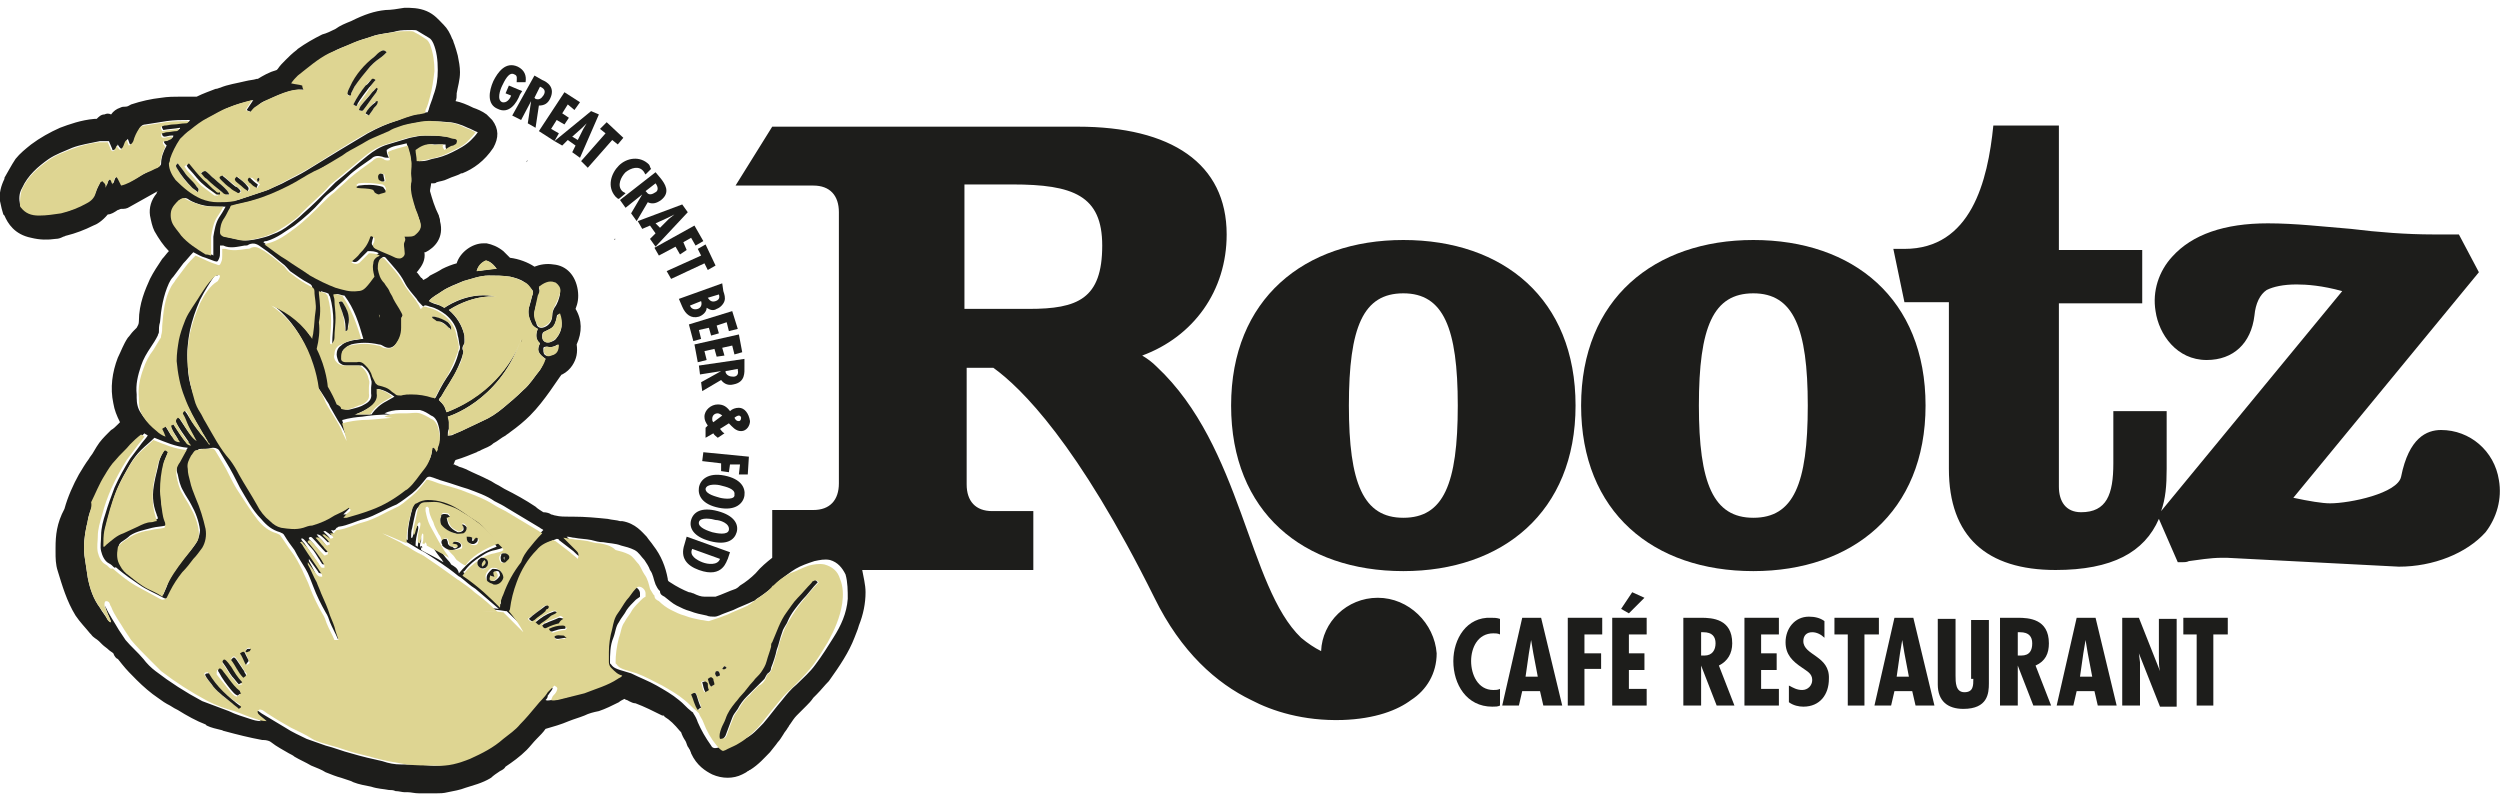 <?xml version="1.0" encoding="utf-8"?>
<!-- Generator: Adobe Illustrator 28.2.0, SVG Export Plug-In . SVG Version: 6.00 Build 0)  -->
<svg version="1.1" id="Laag_1" xmlns="http://www.w3.org/2000/svg" xmlns:xlink="http://www.w3.org/1999/xlink" x="0px" y="0px"
	 width="225px" height="72px" viewBox="0 0 225 72" style="enable-background:new 0 0 225 72;" xml:space="preserve">
<style type="text/css">
	.st0{fill:none;}
	.st1{fill:#1D1D1B;}
	.st2{fill:#DED592;}
</style>
<g>
	<path class="st0" d="M64.4,46.8c-0.3-0.1-1.3-0.3-1.5,0.2c-0.1,0.5,0.9,0.8,1.2,0.9c0.4,0.1,1.3,0.3,1.5-0.2
		C65.7,47.1,64.8,46.8,64.4,46.8z"/>
	<path class="st0" d="M91.1,16.6h-4.3v11.2h5.8c4.4,0,6.7-1,6.7-5.8C99.2,17.7,96.6,16.6,91.1,16.6z"/>
	<polygon class="st0" points="137.8,57.7 137.8,57.7 137.6,58.8 137.3,60.9 138.4,60.9 138,58.8 	"/>
	<polygon class="st0" points="52.6,11.6 52.9,11.1 52.9,11.1 52.4,11.5 51.6,12.3 52.1,12.6 	"/>
	<path class="st0" d="M62.8,27.7c0.3-0.1,0.5-0.4,0.3-0.7l-1,0.4C62.2,27.7,62.5,27.8,62.8,27.7z"/>
	<path class="st0" d="M48.9,8.6c0.1-0.3,0.1-0.5-0.2-0.7l-0.1-0.1l-0.5,1l0.1,0.1C48.5,9,48.8,8.9,48.9,8.6z"/>
	<path class="st0" d="M59,17.4c0.2-0.2,0.3-0.4,0.1-0.7L59,16.5l-0.9,0.7l0.1,0.1C58.5,17.6,58.8,17.6,59,17.4z"/>
	<path class="st0" d="M64.1,37.7c0,0.1,0,0.2,0.1,0.3l0.8-0.5c-0.1-0.1-0.3-0.2-0.4-0.2C64.3,37.2,64,37.4,64.1,37.7z"/>
	<path class="st0" d="M64.4,27.1c0.3-0.1,0.4-0.3,0.3-0.6l-0.9,0.3C63.8,27.1,64.1,27.2,64.4,27.1z"/>
	<path class="st0" d="M66.5,37.4c-0.2,0-0.3,0.1-0.4,0.2c0.1,0.2,0.2,0.3,0.4,0.3c0.1,0,0.2-0.1,0.2-0.2
		C66.7,37.6,66.6,37.4,66.5,37.4z"/>
	<path class="st0" d="M63.2,50.6c0.5,0.2,1.3,0.3,1.6-0.3l-2.5-0.9C62,50,62.7,50.4,63.2,50.6z"/>
	<path class="st0" d="M65,43.7c-0.3-0.1-1.4-0.2-1.4,0.3c-0.1,0.5,0.9,0.7,1.3,0.8c0.4,0.1,1.4,0.2,1.4-0.3
		C66.4,44,65.4,43.8,65,43.7z"/>
	<path class="st0" d="M157.8,46.6c3.6,0,4.9-3.1,4.9-10.1c0-7.1-1.3-10.1-4.9-10.1c-3.6,0-4.9,3.1-4.9,10.1
		C152.9,43.5,154.2,46.6,157.8,46.6z"/>
	<path class="st0" d="M66.4,33.2l-1.1,0.2l0,0.1c0.1,0.4,0.3,0.5,0.7,0.4c0.3,0,0.5-0.2,0.4-0.6L66.4,33.2z"/>
	<path class="st0" d="M126.3,46.6c3.6,0,4.9-3.1,4.9-10.1c0-7.1-1.3-10.1-4.9-10.1c-3.6,0-4.9,3.1-4.9,10.1
		C121.4,43.5,122.7,46.6,126.3,46.6z"/>
	<polygon class="st0" points="60.2,19.8 60.6,19.4 60.6,19.3 60.1,19.6 59,20.1 59.4,20.6 	"/>
	<path class="st0" d="M153.3,56.9h-0.2V59l0.3,0c0.7,0,1-0.5,1-1.1C154.4,57.3,154.1,56.9,153.3,56.9z"/>
	<polygon class="st0" points="187.7,57.7 187.7,57.7 187.5,58.8 187.2,60.9 188.3,60.9 187.9,58.8 	"/>
	<path class="st0" d="M181.9,56.9h-0.2V59l0.3,0c0.7,0,1-0.5,1-1.1C182.9,57.3,182.7,56.9,181.9,56.9z"/>
	<polygon class="st0" points="171.2,57.7 171.2,57.7 171.1,58.8 170.7,60.9 171.8,60.9 171.4,58.8 	"/>
	<path class="st1" d="M126.3,51.4c8.9,0,15.5-5.3,15.5-14.9c0-9.6-6.5-14.9-15.5-14.9c-8.9,0-15.5,5.3-15.5,14.9
		C110.8,46.1,117.3,51.4,126.3,51.4z M126.3,26.4c3.6,0,4.9,3.1,4.9,10.1c0,7.1-1.3,10.1-4.9,10.1c-3.6,0-4.9-3.1-4.9-10.1
		C121.4,29.4,122.7,26.4,126.3,26.4z"/>
	<path class="st1" d="M157.8,51.4c8.9,0,15.5-5.3,15.5-14.9c0-9.6-6.5-14.9-15.5-14.9c-8.9,0-15.5,5.3-15.5,14.9
		C142.3,46.1,148.8,51.4,157.8,51.4z M157.8,26.4c3.6,0,4.9,3.1,4.9,10.1c0,7.1-1.3,10.1-4.9,10.1c-3.6,0-4.9-3.1-4.9-10.1
		C152.9,29.4,154.2,26.4,157.8,26.4z"/>
	<path class="st1" d="M224.9,43.2c-0.4-2.6-2.6-4.5-5.2-4.5c-1.3,0-2.9,0.7-3.6,4.2c-0.3,1.5-4.6,2.4-6.4,2.4
		c-0.7,0-1.9-0.2-3.3-0.5l16.7-20.3l-1.8-3.4H219c-2.4,0-5-0.2-7.4-0.5c-2.5-0.2-5-0.5-7.5-0.5c-3.9,0-6.8,1-8.6,3
		c-1.2,1.3-1.8,3.1-1.5,4.9c0.3,2.1,1.9,4.4,4.6,4.4c2.4,0,4-1.5,4.3-4c0.1-1.1,0.5-1.9,1.1-2.3c0.6-0.3,1.5-0.5,2.7-0.5
		c0.9,0,2.3,0.1,4.1,0.6L194.5,46c0.4-1.1,0.5-2.3,0.5-3.8V37h-4.8v4.7c0,2.8-0.6,4.4-2.9,4.4c-1.4,0-2-1-2-2.3V27.3h7.5v-4.8h-7.5
		V11.3h-5.9c-0.5,5-2,11.1-8,11.1l-1,0l1,4.8h4v15c0,6.1,3.4,9.1,9.6,9.1c5.1,0,8-1.6,9.3-4.6l1.7,3.9l0.4,0c0.2,0,0.4,0,0.6-0.1
		c0.8-0.1,1.9-0.3,3-0.3l0.4,0l15.5,0.8l0,0c3.1,0,6.1-1.2,7.8-3.1C224.7,46.6,225.2,44.9,224.9,43.2z"/>
	<path class="st1" d="M124,53.8c-2.8,0-5,2.2-5.1,4.8c-0.6-0.3-1.2-0.7-1.8-1.2c-4.8-4.6-5.3-17.2-13-24.4c-0.4-0.4-0.8-0.7-1.3-1
		c4.6-1.7,7.6-5.8,7.6-10.9c0-6.4-5-9.7-13.4-9.7H69.5l-3.3,5.3h7c1.5,0,2.3,0.9,2.3,2.4v24.4c0,1.5-0.8,2.4-2.3,2.4h-3.7v4.3
		c-0.5,0.4-1,0.8-1.5,1.4c-0.4,0.4-0.9,0.8-1.4,1.1c-0.1,0.1-0.2,0.2-0.4,0.3c0,0,0,0,0,0c-0.6,0.2-1.2,0.5-1.8,0.7
		c-0.3,0-0.7,0-1,0c-0.3,0-0.6-0.1-1-0.3c-0.1,0-0.2-0.1-0.4-0.1c-0.5-0.2-1.1-0.5-1.7-0.9c-0.2-0.1-0.2-0.2-0.2-0.3
		c-0.2-1.1-0.6-2.1-1.3-3c-0.2-0.3-0.4-0.5-0.6-0.8c-0.4-0.4-1-1.2-2.2-1.4l-0.2,0c-0.3-0.1-0.7-0.1-1.1-0.2c-1-0.1-2-0.2-3.1-0.2
		l-0.3,0c-0.5,0-0.9,0-1.3-0.1c-0.1,0-0.3-0.1-0.4-0.1l0,0c-0.1-0.1-0.4-0.2-0.7-0.2c-0.3-0.2-0.5-0.3-0.7-0.5
		c-0.9-0.6-1.8-1.1-2.8-1.6c-0.2-0.1-0.3-0.2-0.5-0.3c-0.2-0.1-0.4-0.2-0.7-0.4c-0.4-0.2-1-0.5-1.7-0.8c-0.4-0.2-0.8-0.4-1.2-0.5
		c-0.1-0.1-0.3-0.1-0.4-0.2c0,0-0.1,0-0.1,0c0.1-0.1,0.1-0.3,0.2-0.4c0.7-0.2,1.4-0.5,1.9-0.7c0.1-0.1,0.3-0.1,0.4-0.2
		c0.4-0.2,0.8-0.3,1.1-0.6c0.4-0.2,0.7-0.5,1.1-0.7c0.1-0.1,0.3-0.2,0.4-0.3c0.7-0.5,1.3-1,1.8-1.5c0.7-0.7,1.3-1.5,1.8-2.2l0.9-1.3
		c0.1-0.1,0.1-0.2,0.2-0.2c0.4-0.2,0.7-0.5,0.9-0.8c0.4-0.6,0.5-1.2,0.4-1.9c0.5-1.1,0.5-2.2-0.1-3.2c0.2-0.5,0.3-1,0.2-1.7
		c-0.2-1.3-1-2.2-2.2-2.3c-0.6-0.1-1.2,0-1.7,0.2c-0.6-0.4-1.4-0.7-2.2-0.8c-0.2-0.2-0.4-0.4-0.6-0.6c-0.5-0.4-1-0.6-1.5-0.7
		c-0.1,0-0.2,0-0.3,0c-1,0-2.1,0.8-2.4,1.8c-0.4,0.1-0.9,0.3-1.3,0.5c-0.3,0.2-0.7,0.4-1.1,0.6c-0.2,0.2-0.4,0.3-0.6,0.4
		c-0.1-0.1-0.1-0.2-0.2-0.2l-0.3-0.4c0,0,0,0-0.1-0.1c0,0,0,0,0.1-0.1c0.4-0.5,0.7-1,0.6-1.7c0,0,0.1,0,0.1,0
		c0.8-0.4,1.7-1.3,1.3-2.8c0,0,0,0,0-0.1c0-0.1-0.1-0.3-0.1-0.4c-0.4-0.8-0.6-1.5-0.8-2.2c0-0.2,0.1-0.5,0.1-0.7c0.1,0,0.1,0,0.2,0
		c0.1,0,0.2,0,0.3-0.1c0.3-0.1,0.6-0.1,1-0.3c0.4-0.2,0.9-0.3,1.2-0.5l0.1,0c1-0.4,2-1.1,2.8-2.3c0.5-0.9,0.5-1.7-0.1-2.5
		c-0.2-0.2-0.4-0.4-0.5-0.5c-0.4-0.3-0.9-0.5-1.2-0.6C42,9.4,41.5,9.2,41,9.1c0.1-0.2,0.1-0.4,0.1-0.6l0-0.1
		c0.1-0.6,0.3-1.2,0.3-1.9c0-0.5-0.1-1-0.2-1.5c-0.1-0.4-0.2-0.7-0.3-1c-0.1-0.2-0.1-0.4-0.2-0.5c-0.2-0.5-0.4-0.9-0.8-1.3l-0.1-0.1
		c-0.3-0.3-0.7-0.8-1.4-1.1c-0.7-0.3-1.4-0.3-2-0.3c-0.6,0.1-1.2,0.2-1.7,0.2c-1,0.1-1.9,0.4-3.1,1c-0.5,0.2-1,0.4-1.4,0.7
		C29.8,2.8,29.4,3,29,3.1c-0.8,0.4-1.5,0.8-2.2,1.3l-0.1,0.1c-0.4,0.3-0.7,0.6-1,0.9c-0.3,0.3-0.5,0.5-0.7,0.8c0,0-0.1,0.1-0.1,0.1
		c-0.7,0.2-1.2,0.5-1.7,0.8c0,0-0.1,0-0.1,0c-0.3,0.1-0.6,0.1-1,0.2c-0.8,0.2-1.6,0.3-2.3,0.6c-0.1,0-0.2,0.1-0.4,0.1
		c-0.5,0.2-1.1,0.4-1.7,0.7c-0.1,0-0.3,0-0.4,0c-0.3,0-0.6,0-0.9,0c-0.1,0-0.1,0-0.2,0c-0.5,0-1.1,0-1.7,0.1
		c-0.9,0.1-1.8,0.3-2.7,0.6c-0.2,0.1-0.3,0.2-0.5,0.2c-0.2,0-0.3,0-0.5,0.1c-0.3,0.1-0.6,0.3-0.8,0.6c-0.2-0.1-0.4-0.1-0.6,0
		c-0.3,0-0.5,0.2-0.7,0.4c-0.1,0-0.1,0-0.2,0c-1.2,0.1-2.3,0.5-3.1,0.8c-0.9,0.4-1.8,0.9-2.6,1.5c-0.5,0.4-1,0.8-1.4,1.3
		C1,14.9,0.7,15.5,0.4,16l0,0.1c-0.3,0.6-0.5,1.3-0.4,2c0.1,0.5,0.2,0.9,0.3,1.2l0.1,0.1c0.3,0.7,0.9,1.7,2.4,2
		c0.8,0.2,1.5,0.2,2.2,0.1c0.3,0,0.5-0.1,0.7-0.2c0.1,0,0.2-0.1,0.3-0.1c0.8-0.2,1.6-0.5,2.4-0.9c0.3-0.1,0.8-0.4,1.3-1
		c0.3,0,0.6-0.2,0.9-0.4c0.1,0,0.2-0.1,0.3-0.1c0,0,0,0,0,0c0.3,0,0.5,0,0.8-0.2l2.5-1.4c-0.1,0.1-0.1,0.1-0.1,0.2
		c-0.5,0.6-0.7,1.3-0.6,2c0.1,0.5,0.2,1,0.4,1.4c0.4,0.7,0.8,1.3,1.3,1.8c-0.2,0.2-0.4,0.5-0.6,0.7c-0.4,0.6-0.8,1.2-1.1,1.8
		c-0.4,0.9-1,2.2-1,3.8c0,0.3-0.1,0.4-0.2,0.6c0,0-0.1,0.1-0.1,0.1c-0.1,0.1-0.1,0.1-0.2,0.2c-0.2,0.2-0.3,0.4-0.5,0.6
		c-0.4,0.6-0.6,1.2-0.9,1.8c-0.5,1.3-0.7,2.7-0.4,4.1c0.1,0.6,0.3,1.1,0.6,1.7c-0.1,0.1-0.1,0.1-0.2,0.2c-0.2,0.2-0.4,0.4-0.6,0.5
		c-0.1,0.1-0.2,0.2-0.3,0.3c-0.3,0.3-0.7,0.7-1,1.2c-0.1,0.2-0.2,0.3-0.3,0.5c-0.1,0.2-0.3,0.4-0.4,0.6c-0.3,0.4-0.6,0.9-0.9,1.4
		c-0.5,0.9-1,2-1.3,3.1C5.1,47.1,5,48.2,5,49.3c0,0.1,0,0.3,0,0.4c0,0.5,0,1.1,0.2,1.7c0.4,1.3,0.8,2.7,1.6,4
		C7.2,56,7.7,56.5,8.1,57l0.1,0.1c0.2,0.3,0.5,0.4,0.7,0.6C9,57.8,9,57.8,9.1,57.9L9.2,58c0.2,0.2,0.4,0.3,0.6,0.5
		c0.1,0.1,0.3,0.2,0.4,0.3c0.1,0.3,0.3,0.5,0.4,0.5l0.4,0.5c0.4,0.5,0.8,0.9,1.3,1.4c0.6,0.6,1.3,1.2,1.9,1.6
		c0.4,0.3,0.7,0.5,1.1,0.7c0.3,0.2,0.5,0.3,0.7,0.4c0.8,0.5,1.7,1,2.5,1.3l0.1,0.1c0.4,0.2,0.9,0.3,1.3,0.4c0.1,0,0.2,0.1,0.3,0.1
		c1.1,0.3,2.3,0.6,3.4,0.8l0.1,0c0.3,0,0.6,0.1,0.7,0.2c0.5,0.4,1.1,0.7,1.6,1c0.2,0.1,0.4,0.2,0.5,0.3c0.5,0.3,1,0.5,1.5,0.8
		c0.5,0.2,1,0.4,1.3,0.6c0.5,0.2,1,0.4,1.4,0.5c0.3,0.1,0.6,0.2,0.9,0.3l0.2,0.1c0.5,0.2,1.1,0.3,1.6,0.4c0.6,0.2,1.1,0.2,1.6,0.3
		c0.2,0,0.4,0,0.6,0.1c0.3,0,0.6,0.1,0.8,0.1l0.3,0c0.3,0,0.6,0.1,1,0.1c0.3,0,0.6,0,0.9,0c0.2,0,0.4,0,0.7,0c0.3,0,0.6,0,1-0.1
		c0.5-0.1,1.1-0.2,1.6-0.4c0.6-0.2,1.5-0.4,2.3-0.9c0.2-0.2,0.5-0.4,0.8-0.6c0.2-0.1,0.4-0.2,0.5-0.4c0.6-0.4,1.3-0.9,1.9-1.5
		c0.3-0.3,0.6-0.7,0.9-1c0.3-0.3,0.6-0.6,0.8-0.9c0.7-0.2,1.4-0.4,2.1-0.7c0.5-0.2,0.9-0.3,1.4-0.5c0.4-0.2,0.8-0.3,1.3-0.4
		c0.6-0.2,1.2-0.5,1.8-0.8c0.1-0.1,0.3-0.2,0.5-0.3c0.1,0.1,0.3,0.1,0.4,0.2c0.2,0.1,0.4,0.2,0.6,0.2c0.8,0.3,1.6,0.7,2.4,1.1l0.1,0
		c0,0,0.1,0,0.1,0.1l0,0c0.5,0.3,0.9,0.7,1.4,1.3c0.1,0.1,0.1,0.1,0.1,0.1c0.1,0.3,0.2,0.5,0.4,0.8c0.1,0.2,0.1,0.3,0.2,0.5
		c0.1,0.1,0.1,0.2,0.2,0.3c0,0.1,0.1,0.2,0.1,0.3c0.5,1.1,1.3,1.6,1.9,1.9c0.9,0.4,1.9,0.4,2.7,0c0.2-0.1,0.4-0.2,0.5-0.3
		c0.1,0,0.1-0.1,0.2-0.1c0.8-0.5,1.3-1.1,1.8-1.6c0.3-0.4,0.5-0.6,0.7-0.9c0.2-0.2,0.3-0.4,0.5-0.7c0.1-0.2,0.3-0.4,0.4-0.6
		c0.1-0.1,0.1-0.2,0.2-0.3c0.2-0.3,0.4-0.6,0.6-0.8c0.3-0.3,0.6-0.6,0.9-0.9c0.2-0.2,0.4-0.4,0.6-0.7c0.1-0.1,0.2-0.2,0.3-0.3
		c0.4-0.4,0.7-0.8,1.1-1.2c1-1.4,1.8-2.6,2.3-3.9c0.1-0.3,0.3-0.7,0.4-1.1c0.4-1,0.6-2,0.6-3c0-0.7-0.2-1.4-0.3-2h15.4v-5.3h-3.7
		c-1.5,0-2.3-0.9-2.3-2.4V33.1h2.4c2.5,1.8,7.6,6.8,14.5,20.7c2.4,4.9,5.6,7.7,8.7,9.2c1.9,1,4.7,1.9,8.2,1.8c3-0.1,5-0.9,6.2-1.8
		c1.4-0.9,2.3-2.4,2.3-4.2C129.1,56.1,126.8,53.8,124,53.8z M64,67.1c-0.5-0.7-0.9-1.4-1.2-2.1c-0.1-0.3-0.2-0.5-0.4-0.8
		c0-0.1-0.1-0.1-0.2-0.2c-0.4-0.3-0.7-0.7-1.1-1c-0.6-0.5-1.3-0.9-2-1.3c-0.7-0.4-1.5-0.7-2.3-1.1c-0.3-0.1-0.7-0.2-1-0.3
		c-0.3-0.1-0.6-0.2-0.8-0.5c0,0-0.1-0.1-0.1-0.1c0-0.8,0-1.6,0.3-2.3c0.2-0.5,0.2-1,0.5-1.4c0.2-0.4,0.5-0.7,0.7-1.1
		c0.2-0.3,0.5-0.6,0.8-0.9c0.1-0.1,0.3-0.2,0.4-0.3c0-0.1,0-0.2,0-0.3c0-0.3-0.3-0.6-0.6-0.6c-0.1,0-0.2,0.1-0.3,0.2
		c-0.3,0.3-0.5,0.7-0.8,1c-0.3,0.4-0.5,0.8-0.8,1.2c-0.3,0.4-0.3,0.9-0.5,1.4c-0.2,0.7-0.3,1.4-0.3,2.1c0,0.3,0,0.6,0,0.9
		c0,0.2,0,0.3,0.2,0.5c0.3,0.4,0.6,0.6,1,0.7c-0.1,0.2-0.3,0.2-0.4,0.3c-1,0.5-2,0.9-3,1.3c-0.8,0.3-1.6,0.5-2.4,0.6
		c-0.2,0-0.4,0.1-0.6,0c0.1-0.1,0.2-0.2,0.2-0.4c0.1-0.1,0.2-0.3,0.3-0.4c0.2-0.3,0.2-0.3-0.2-0.5c-0.2,0.2-0.4,0.4-0.6,0.6
		c-0.3,0.4-0.7,0.8-1,1.2c-0.5,0.6-0.9,1.2-1.5,1.7c-0.5,0.5-1,0.9-1.5,1.3c-0.9,0.8-1.9,1.3-3,1.8c-1,0.4-2,0.7-3.1,0.6
		c-0.9-0.1-1.7-0.1-2.6-0.1c-0.6,0-1.1-0.1-1.7-0.3c-0.9-0.2-1.8-0.4-2.8-0.7c-0.8-0.2-1.5-0.5-2.3-0.7c-0.6-0.2-1.1-0.4-1.7-0.6
		c-0.6-0.3-1.3-0.6-1.9-1c-0.7-0.4-1.3-0.8-2-1.2c-0.2-0.1-0.4-0.3-0.6-0.4c-0.1-0.1-0.2-0.1-0.3,0c-0.1,0.1-0.1,0.3,0,0.4
		c0.2,0.2,0.4,0.4,0.7,0.6c-0.4,0-0.7-0.1-1-0.2c-0.6-0.2-1.3-0.4-1.9-0.7c-0.8-0.3-1.6-0.6-2.4-0.9c-1.5-0.8-2.9-1.7-4.2-2.7
		c-0.4-0.3-0.8-0.7-1.1-1.1c-0.5-0.6-1.1-1.1-1.6-1.7c-0.2-0.3-0.4-0.6-0.6-0.9c-0.4-0.7-0.9-1.4-1.2-2.1c-0.1-0.1-0.1-0.3-0.2-0.4
		C9.7,54,9.6,54,9.5,54.1c-0.1,0-0.2,0.1-0.1,0.3c0.1,0.2,0.1,0.4,0.2,0.6c0.1,0.3,0.3,0.7,0.4,1c-0.1,0-0.2-0.1-0.3-0.2
		c-0.2-0.4-0.5-0.7-0.7-1.1C8.4,53.9,8.1,53,7.9,52c-0.1-0.7-0.2-1.3-0.3-2c-0.1-0.9,0-1.8,0.2-2.7C7.9,47,7.9,46.7,8,46.4
		c0.1-0.4,0.3-0.8,0.5-1.3c0.3-0.8,0.7-1.6,1.2-2.4c0.3-0.5,0.6-0.9,1-1.4c0.4-0.5,0.8-1,1.3-1.4c0.3-0.3,0.7-0.6,1-0.9
		c0.1,0.1,0.2,0.1,0.3,0.2c-0.2,0.3-0.5,0.6-0.7,0.9c-0.3,0.4-0.6,0.8-0.9,1.2c-0.5,0.8-1,1.7-1.4,2.6c-0.3,0.8-0.6,1.6-0.8,2.3
		c-0.2,0.6-0.4,1.3-0.4,2c0,0.5-0.1,1,0,1.4c0.1,0.4,0.3,0.9,0.7,1.1c0.2,0.1,0.3,0.2,0.5,0.4c0.1-0.1,0.2,0,0.3,0.1
		c0.6,0.5,1.3,1,1.9,1.4c0.7,0.5,1.5,0.8,2.2,1.2c0.2,0.1,0.3,0.1,0.5,0c0,0,0.1,0,0.1-0.1c0.1-0.2,0.2-0.4,0.3-0.6
		c0.2-0.6,0.6-1.2,1.1-1.7c0.3-0.4,0.6-0.8,1-1.2c0.3-0.3,0.6-0.7,0.8-1c0.4-0.5,0.4-1.1,0.3-1.7c-0.2-1-0.5-1.9-0.9-2.8
		c-0.2-0.5-0.4-1-0.5-1.5c-0.1-0.4-0.2-0.7-0.2-1.1c-0.1-0.4,0.1-0.8,0.3-1.2c0.1-0.1,0.2-0.3,0.3-0.4c0.1-0.1,0.2-0.1,0.3-0.1
		c0.3,0,0.7,0,1-0.1c0.2,0,0.4,0,0.6,0.2c0.2,0.3,0.4,0.7,0.6,1c0.5,0.8,0.9,1.6,1.3,2.4c0.6,1,1.1,2,1.9,2.8c0.5,0.6,1,1,1.7,1.2
		c0.2,0.1,0.3,0.1,0.4,0.3c0.3,0.5,0.6,0.9,0.9,1.3c0.3,0.6,0.7,1.2,1,1.7c0.3,0.5,0.5,1.1,0.7,1.6c0.3,0.8,0.7,1.6,1.1,2.3
		c0.2,0.3,0.3,0.6,0.4,0.9c0.2,0.5,0.5,1,0.7,1.5c0.3-0.1,0.6-0.1,0.9-0.2c0.6-0.3,1.3-0.5,1.9-0.7c0.4-0.1,0.7-0.2,1.1-0.3
		c0.4-0.1,0.7-0.2,1.1-0.3c0.8-0.2,1.7-0.3,2.5-0.5c0.9-0.2,1.8-0.3,2.6-0.4c1-0.1,2-0.1,3.1-0.2c0.6-0.1,1.3,0,1.9,0.1
		c0,0,0.1,0,0.1,0c0.6,0.6,1.2,1.1,1.8,1.8c0,0-0.4-0.8-1.3-1.9c0.1-0.1,0.1-0.1,0.1-0.2c0.1-0.8,0.3-1.6,0.6-2.4
		c0.4-1.1,1-2,1.8-2.9c0.4-0.5,1-0.7,1.5-0.9c0.1,0,0.2,0,0.2,0.1c0.4,0.3,0.9,0.7,1.3,1c0.2,0.2,0.4,0.4,0.7,0.6
		c0.2-0.3,0.1-0.5-0.1-0.7c-0.2-0.2-0.4-0.4-0.6-0.6c-0.2-0.2-0.4-0.4-0.6-0.6c0.3,0,0.5,0.1,0.7,0.1c0.5,0.1,1,0.1,1.5,0.2
		c0.4,0.1,0.7,0.2,1.1,0.2c0.5,0.1,1.1,0.1,1.6,0.3c0.4,0.1,0.8,0.2,1.2,0.4c0.4,0.2,0.6,0.6,0.9,0.9c0.2,0.3,0.4,0.6,0.5,0.9
		c0.3,0.4,0.3,0.8,0.5,1.3c0.1,0.2,0.2,0.4,0.3,0.5c0,0,0.1,0.1,0.1,0.1c0,0.3,0.2,0.4,0.4,0.5c0.4,0.3,0.7,0.6,1.1,0.8
		c0.4,0.2,0.8,0.4,1.2,0.5c0.5,0.2,1,0.3,1.5,0.4c0.2,0.1,0.5,0.1,0.7,0.1c0.3,0,0.6-0.2,0.9-0.3c0.3-0.1,0.5-0.2,0.8-0.3
		c0.6-0.3,1.2-0.5,1.8-0.8c0.1,0,0.2-0.1,0.3-0.2c0.5-0.3,1-0.7,1.5-1.1c0.1-0.1,0.2-0.2,0.3-0.3c0.1-0.1,0.1-0.1,0.2-0.2
		c0.5-0.4,1-0.8,1.5-1.1c0.5-0.3,1.1-0.5,1.7-0.7c0.5-0.1,0.9-0.2,1.4-0.1c0.7,0.2,1.1,0.7,1.4,1.3c0.2,0.7,0.2,1.5,0.2,2.2
		c-0.1,1.3-0.6,2.4-1.3,3.5c-0.5,0.8-1,1.6-1.6,2.4c-0.5,0.7-1.1,1.2-1.7,1.8c-0.5,0.4-0.9,0.9-1.3,1.4c-0.6,0.7-1.1,1.4-1.7,2.1
		c-0.5,0.5-1,1.1-1.7,1.4c-0.3,0.2-0.7,0.4-1,0.5c-0.3,0.1-0.6,0.2-0.9,0.1C64.3,67.5,64.1,67.3,64,67.1z M45.1,54.4
		c-0.8-0.9-1.9-1.9-3.4-2.9c0,0,0-0.1,0.1-0.1c0.3-0.4,0.6-0.7,1-1c0.6-0.4,1.1-0.8,1.8-0.9c0.3-0.1,0.5-0.1,0.8-0.3
		c0-0.1,0-0.2-0.1-0.2c-0.1-0.2-0.3-0.3-0.4-0.4c-0.3-0.3-0.5-0.6-0.8-0.9c-0.4-0.4-0.8-0.8-1.3-1.2c-0.5-0.4-1-0.7-1.5-1
		c-0.8-0.5-1.7-0.8-2.7-0.8c-0.4,0-0.7,0.1-1,0.3c-0.2,0.1-0.3,0.2-0.3,0.3c-0.1,0.2-0.2,0.3-0.2,0.5c-0.2,0.8-0.4,1.6-0.4,2.4
		c0,0.1,0,0.3,0,0.4c-0.2-0.1-0.3-0.1-0.5-0.2c0,0,0,0,0,0c-0.6-0.2-1.1-0.5-1.7-0.7c0,0,0.6,0.2,1.6,0.8c0.2,0.1,0.5,0.3,0.7,0.4
		c0.3,0.2,0.7,0.4,1,0.6c0.1,0,0.1,0.1,0.2,0.1c0.1,0,0.1,0.1,0.2,0.1c0.9,0.6,1.9,1.2,3,2.1c0.1,0.1,0.2,0.1,0.3,0.2
		c0.4,0.3,0.8,0.7,1.3,1c0.7,0.6,1.4,1.2,2.1,1.8c-0.7-0.1-1.3,0-2,0c-0.8,0-1.7,0.1-2.5,0.2c-0.4,0-0.8,0.1-1.3,0.2
		c-0.5,0.1-1,0.1-1.5,0.2c-0.3,0-0.6,0.1-0.9,0.2c-0.6,0.1-1.2,0.2-1.7,0.4c-0.7,0.2-1.3,0.4-2,0.6c-0.4,0.1-0.7,0.2-1.1,0.3
		c-0.4,0.2-0.9,0.3-1.3,0.5c-0.1-0.3-0.2-0.6-0.3-0.9c-0.2-0.5-0.3-0.9-0.5-1.4c-0.3-0.7-0.6-1.3-0.8-2c-0.1-0.3-0.2-0.7-0.4-1
		c-0.2-0.5-0.5-1.1-0.8-1.6c0-0.1,0-0.1,0-0.2c0.3,0.4,0.5,0.7,0.8,1.1c0.1,0.2,0.1,0.2,0.5,0.2c0-0.1,0-0.2-0.1-0.3
		c-0.5-0.8-1.1-1.6-1.6-2.4c-0.1-0.1-0.2-0.2-0.3-0.4c0.1-0.1,0.2,0,0.3,0.1c0.2,0.2,0.4,0.5,0.6,0.7c0.3,0.3,0.5,0.7,0.7,1
		c0.1,0.1,0.1,0.2,0.2,0.3c0.1,0.2,0.1,0.2,0.4,0.2c0-0.1,0-0.3-0.1-0.4c-0.4-0.7-0.8-1.3-1.3-1.8c0,0-0.1-0.1-0.1-0.1
		c0,0,0-0.1,0-0.1c0.1-0.1,0.2-0.1,0.3,0c0.4,0.4,0.8,0.9,1.2,1.3c0.1,0,0.2,0,0.3-0.1c0-0.1,0-0.1,0-0.2c-0.1-0.2-0.3-0.3-0.4-0.5
		c-0.2-0.3-0.5-0.5-0.7-0.8c0.3,0,0.4,0.1,1,0.7c0.1,0,0.2,0,0.3-0.1c-0.1-0.4-0.5-0.6-0.7-0.9c0.1,0,0.2,0,0.2,0
		c0.1,0.1,0.3,0.2,0.4,0.3c0.1,0.1,0.3,0.1,0.4,0c-0.1-0.1-0.2-0.2-0.3-0.4c0.1,0,0.2,0.1,0.3,0c0.1,0,0.1-0.1,0.2-0.2
		c0.1,0,0.1-0.1,0.2-0.1c0.8-0.1,1.5-0.5,2.3-0.7c1-0.3,1.9-0.9,2.9-1.3c0.5-0.3,1-0.7,1.4-1c0.5-0.4,0.9-0.9,1.3-1.4
		c0.1-0.1,0.2-0.1,0.3-0.1c0.4,0.1,0.8,0.3,1.2,0.4c0.7,0.2,1.5,0.5,2.2,0.7c0.8,0.3,1.7,0.6,2.4,1.1c0.4,0.2,0.8,0.4,1.1,0.6
		c0.7,0.4,1.3,0.8,2,1.2c0.3,0.2,0.7,0.4,1,0.6c0.1,0.1,0.2,0.1,0.3,0.2c-0.5,0.5-0.9,1-1.3,1.5c-0.2,0.3-0.4,0.5-0.7,0.8
		c-0.7,0.9-1.2,1.8-1.6,2.9C45.2,53.6,45,54,45.1,54.4z M40.6,50.8c-0.1-0.2-0.2-0.3-0.3-0.4c-0.3-0.3-0.5-0.7-0.8-1
		c-0.1-0.2-0.2-0.4-0.3-0.5c-0.1-0.1-0.2-0.2-0.2-0.4c-0.2-0.4-0.3-0.7-0.5-1.1c-0.2-0.4-0.4-0.8-0.4-1.3c0-0.1,0-0.1-0.1-0.1
		c-0.2,0-0.2,0.1-0.2,0.2c0,0.1,0,0.2,0,0.2c0.1,0.4,0.2,0.9,0.4,1.3c0.4,1,0.9,1.9,1.6,2.7c0,0.1,0.1,0.1,0.1,0.2
		c-0.6-0.4-1.3-0.7-2-1.1c0,0,0-0.1,0-0.1c0-0.1,0-0.1-0.1-0.2C38,49.1,38,49.2,38,49.3c-0.1,0-0.2-0.1-0.2-0.1c0-0.2,0-0.3,0.1-0.5
		c0-0.1,0-0.2,0-0.3c0,0,0-0.1-0.1-0.1c-0.1,0.3-0.2,0.6-0.2,0.9c-0.1,0-0.1-0.1-0.2-0.1c0,0,0,0,0,0c0-0.5,0.1-0.9,0.2-1.3
		c0-0.1,0.1-0.3,0-0.5c-0.2,0.1-0.2,0.4-0.3,0.5c-0.1,0.2-0.1,0.4-0.2,0.6c0,0,0,0-0.1,0c0-0.3,0-0.6,0.1-0.9c0.1-0.5,0.2-1,0.3-1.4
		c0.1-0.4,0.3-0.6,0.7-0.6c0.5,0,1-0.1,1.5,0.1c0.5,0.2,1,0.3,1.5,0.6c0.5,0.3,1,0.5,1.4,0.9c0.3,0.3,0.7,0.5,1,0.8
		c0.4,0.4,0.9,0.8,1.2,1.3c-1.4,0.5-2.5,1.3-3.4,2.4C41.2,51.1,40.9,51,40.6,50.8z M37.1,48.9C37.1,48.9,37.1,48.8,37.1,48.9
		L37.1,48.9L37.1,48.9z M19.6,24.5c-0.3-0.1-0.4,0-0.6,0.2c-0.5,0.5-0.8,1.1-1.2,1.6c-0.3,0.5-0.6,0.9-0.9,1.4
		c-0.2,0.3-0.3,0.6-0.5,1c-0.2,0.5-0.4,1-0.5,1.6c-0.1,0.6-0.3,1.3-0.2,1.9c0,1.1,0.3,2.2,0.7,3.2c0.4,1.1,0.9,2,1.5,3
		c0.2,0.4,0.5,0.8,0.7,1.2c0,0,0,0.1,0.1,0.1c0,0-0.1,0-0.1,0c-0.2-0.3-0.5-0.6-0.7-0.9c-0.4-0.5-0.8-1.1-1.1-1.6
		c-0.1-0.1-0.2-0.3-0.2-0.4c-0.1-0.1-0.1-0.1-0.2-0.1c-0.1,0.1-0.2,0.1-0.1,0.3c0.2,0.4,0.3,0.8,0.5,1.1c0.2,0.4,0.4,0.8,0.7,1.3
		c-0.5-0.3-0.7-0.8-1-1.2c-0.2-0.3-0.4-0.6-0.5-0.8c0-0.1-0.1-0.1-0.2-0.1c-0.2,0.2-0.2,0.3-0.1,0.5c0.4,0.7,0.8,1.3,1.3,2
		c-0.2,0-0.4-0.1-0.5-0.3c-0.4-0.5-0.7-1.1-1.1-1.6c-0.1,0-0.1,0.1-0.2,0.1c0.2,0.6,0.5,1,0.8,1.5c-0.3,0-0.4-0.1-0.6-0.3
		c-0.2-0.3-0.4-0.7-0.6-1c0,0-0.1-0.1-0.1-0.1c-0.1,0.1-0.2,0.1-0.3,0.2c0.1,0.2,0.2,0.5,0.3,0.7c-0.3-0.1-0.6-0.3-0.8-0.5
		c-0.5-0.4-0.9-0.8-1.2-1.3c-0.3-0.4-0.4-0.9-0.4-1.4c0-0.1,0-0.2,0-0.3c-0.1-0.9,0.1-1.7,0.4-2.6c0.2-0.6,0.5-1.1,0.9-1.7
		c0.2-0.3,0.4-0.6,0.6-1c0-0.1,0.1-0.2,0.1-0.3c0-0.3,0-0.6,0.1-0.9c0.1-1.2,0.3-2.4,0.8-3.5c0.1-0.2,0.2-0.4,0.4-0.6
		c0.3-0.4,0.6-0.8,0.9-1.2c0.3-0.3,0.6-0.7,0.9-1c0.4,0.2,0.7,0.4,1.1,0.5c0.3,0.1,0.5,0.2,0.8,0.3c0.3,0.1,0.3,0,0.4-0.2
		c0.1-0.2,0.1-0.4,0.1-0.6c0-0.2,0-0.3,0-0.6c0.1,0,0.2,0,0.3,0c0.6,0.3,1.3,0.1,1.9,0c0.2,0,0.3,0,0.4-0.1c0.5-0.2,0.8,0,1.2,0.3
		c0.6,0.4,1.2,0.9,1.8,1.4c0.3,0.2,0.5,0.5,0.7,0.7c0.6,0.4,1.1,0.8,1.7,1.1c0.2,0.1,0.3,0.2,0.3,0.4c0.1,0.6,0.2,1.2,0.1,1.8
		c-0.1,0.6-0.1,1.3-0.2,1.9c0,0.2-0.1,0.4-0.1,0.6c-0.8-1.2-1.9-2.3-3.7-3c0,0,2.6,1.5,3.8,5.3c0.2,0.7,0.4,1.4,0.5,2.2
		c0,0,0.3,0.4,0.8,1.2c0.1,0.2,0.3,0.4,0.4,0.7c0.3,0.5,0.6,1.1,1,1.7c0.2,0.4,0.4,0.7,0.5,1.1c0,0-0.1-0.5-0.3-1.2
		c0-0.1-0.1-0.3-0.1-0.4c0.1,0,0.5-0.2,1.8-0.3c0.6-0.1,1.5-0.2,2.7-0.2c0,0-0.3,0-0.7-0.1c0.4-0.2,0.9-0.3,1.4-0.3
		c0.2,0,0.4,0,0.6,0c0.4,0,0.8,0,1.2,0c0.4,0.1,0.7,0.3,1,0.5c0.3,0.1,0.5,0.4,0.6,0.7c0.2,0.6,0.3,1.3,0,1.9c0,0.1,0,0.2,0,0.2
		c0,0.1,0,0.1-0.1,0.2c-0.1-0.2-0.1-0.4-0.3-0.4c-0.1,0-0.1,0.1-0.1,0.2c0,0.7-0.2,1.3-0.7,1.7c-0.5,0.6-0.9,1.3-1.5,1.8
		c-0.1,0.1-0.2,0.2-0.3,0.2c-0.9,0.7-1.9,1.3-3,1.7c-0.7,0.3-1.4,0.4-2.2,0.7c-0.1,0-0.2,0-0.3,0c0.2-0.2,0.3-0.3,0.5-0.5
		c0.2-0.2,0.2-0.2,0-0.4c-0.4,0.2-0.9,0.4-1.3,0.7c-0.7,0.3-1.3,0.7-2,0.9c-0.3,0.1-0.5,0.2-0.8,0.2c-0.7,0.2-1.3,0.2-2,0
		c-0.4-0.1-0.7-0.4-1-0.6c-0.5-0.4-0.9-1-1.2-1.5c-0.5-0.9-1.1-1.8-1.6-2.7c-0.3-0.5-0.5-0.9-0.8-1.3c-0.9-1.1-1.5-2.2-2.2-3.4
		c-0.2-0.3-0.4-0.6-0.5-0.9c-0.2-0.4-0.3-0.7-0.5-1.1c-0.4-1-0.6-1.9-0.6-3c-0.1-1,0-2,0.2-3c0.2-0.9,0.5-1.8,0.9-2.7
		c0.4-0.8,0.9-1.6,1.4-2.3C19.5,24.9,19.7,24.8,19.6,24.5z M16,42.7c0.1,0.5,0.2,1,0.5,1.5c0.2,0.4,0.5,0.8,0.7,1.2
		c0.4,0.7,0.7,1.5,0.8,2.3c0,0.3-0.1,0.6-0.2,0.9c-0.3,0.6-0.8,1.1-1.2,1.6c-0.6,0.8-1.3,1.6-1.6,2.6c-0.1,0.2-0.2,0.5-0.3,0.7
		c-0.4-0.2-0.9-0.4-1.3-0.7c-0.6-0.3-1.1-0.7-1.7-1.2c-0.3-0.3-0.6-0.6-0.8-0.9c-0.3-0.5-0.3-1.1-0.2-1.6c0-0.1,0.1-0.2,0.2-0.3
		c0.3-0.2,0.6-0.4,0.8-0.6c0.6-0.4,1.3-0.5,2-0.7c0.4-0.1,0.8-0.1,1.2-0.2c0.1-0.2,0.1-0.4,0-0.6c-0.2-0.5-0.2-1-0.3-1.5
		c-0.1-0.4-0.1-0.8-0.1-1.2c0-0.8,0.1-1.7,0.3-2.5c0.1-0.3,0.3-0.7,0.4-1c-0.2-0.2-0.3-0.2-0.4,0c-0.2,0.3-0.4,0.7-0.5,1.1
		c-0.1,0.6-0.3,1.2-0.4,1.8c-0.2,1-0.2,1.9,0.2,2.9c0,0.1,0.1,0.2,0.1,0.3c0,0,0,0,0,0.1c-0.2,0-0.3,0.1-0.5,0.1
		c-0.4,0-0.8,0.2-1.2,0.4c-0.4,0.3-0.8,0.4-1.3,0.6c-0.6,0.2-1.1,0.6-1.5,1c-0.1,0.1-0.1,0.1-0.2,0.2c0,0,0,0-0.1,0
		c-0.1-0.5,0-1,0.1-1.5c0.3-1.2,0.6-2.4,1.1-3.6c0.3-0.7,0.7-1.4,1.1-2.1c0.3-0.5,0.6-0.9,1-1.3c0.4-0.4,0.8-0.7,1.2-1.1
		c1,0.4,1.9,0.8,3,0.9c-0.2,0.3-0.4,0.6-0.6,0.9C15.9,41.8,15.8,42.2,16,42.7z M42.1,11.5c0.3,0.1,0.6,0.3,0.9,0.4
		c-0.2,0.3-0.4,0.5-0.6,0.7c-0.5,0.5-1.1,0.8-1.7,1.1c-0.6,0.3-1.2,0.5-1.8,0.6c-0.3,0.1-0.6,0.2-0.9,0.2c-0.1,0-0.2,0-0.3,0
		c0-0.3-0.1-0.6-0.1-1c0.4-0.3,0.9-0.6,1.5-0.5c0.2,0,0.4,0,0.6,0c0.1,0,0.2,0,0.4,0c0,0.3,0,0.3,0.1,0.5c0.1,0,0.2-0.1,0.3-0.2
		c0.1-0.1,0.3-0.2,0.5-0.2c0.1,0,0.3-0.1,0.3-0.3c0-0.2-0.1-0.3-0.2-0.3c-0.3-0.1-0.6-0.2-0.9-0.2c-0.6-0.1-1.3-0.1-1.9-0.1
		c-0.5,0-0.9,0.1-1.4,0.2c-0.7,0.2-1.3,0.4-2,0.6c-0.7,0.2-1.3,0.6-1.8,1c-1,0.8-1.9,1.6-2.9,2.4c-0.2,0.2-0.5,0.5-0.7,0.7
		c-0.7,0.7-1.4,1.4-2.2,2.1c-0.4,0.4-0.8,0.7-1.2,1c-0.5,0.4-1,0.7-1.6,0.9c-0.4,0.2-0.9,0.3-1.3,0.4c-0.5,0.1-1,0.2-1.5,0.1
		c-0.5-0.1-1-0.2-1.4-0.3c-0.2,0-0.3-0.2-0.3-0.4c0-0.5,0.1-0.9,0.4-1.3c0.2-0.3,0.3-0.6,0.5-0.9c0.1-0.1,0.1-0.2,0.1-0.2
		c0.7-0.2,1.4-0.3,2-0.5c1.1-0.3,2.2-0.8,3.2-1.3c0.8-0.4,1.6-0.9,2.3-1.3c0.5-0.3,1-0.6,1.5-0.8c0.3-0.2,0.7-0.4,1-0.6
		c0.5-0.3,1-0.6,1.5-0.9c0.5-0.2,0.9-0.5,1.3-0.7c0.4-0.2,0.9-0.4,1.4-0.6c0.3-0.1,0.6-0.3,0.9-0.4c0.6-0.2,1.1-0.3,1.7-0.4
		c0.9-0.1,1.7-0.1,2.6,0C40.8,11,41.5,11.2,42.1,11.5z M37.2,21c-0.2,0.1-0.4,0.1-0.6,0.1c-0.1,0-0.2,0-0.3,0c0.1,0.2,0.1,0.3,0,0.5
		c-0.1,0.2,0,0.5,0,0.7c0,0.2,0.1,0.4-0.1,0.6c-0.2,0.2-0.5,0.2-0.7,0.1c-0.6-0.3-1.2-0.5-1.8-0.8c-0.2-0.1-0.3-0.2-0.2-0.5
		c0-0.1,0.1-0.3,0.1-0.4c0-0.1-0.1-0.2-0.2-0.2c-0.1,0-0.2,0.1-0.2,0.1c-0.1,0.5-0.5,1-0.9,1.4c-0.2,0.2-0.5,0.4-0.7,0.7
		c0,0-0.1,0.1-0.1,0.1c0.3,0.2,0.5,0.3,0.8,0c0.3-0.3,0.5-0.5,0.8-0.8c0.3,0,0.7,0,1,0.2c-0.1,0-0.1,0.1-0.2,0.1
		c-0.2,0.2-0.4,0.4-0.4,0.6c-0.1,0.4,0,0.9,0.1,1.2c-0.3,0.3-0.6,0.6-0.8,1c-0.2,0.3-0.4,0.3-0.7,0.3c-0.7,0.1-1.3-0.1-2-0.3
		c-0.8-0.3-1.6-0.6-2.3-1.1c-0.7-0.4-1.4-0.9-2.1-1.4c-0.7-0.4-1.3-0.9-2-1.4c0.1-0.1,0.2-0.1,0.3-0.1c1-0.3,1.7-0.9,2.5-1.4
		c0.9-0.7,1.7-1.4,2.4-2.2c0.3-0.4,0.7-0.7,1.1-1c0.4-0.4,0.9-0.8,1.3-1.2c0.6-0.6,1.4-1.1,2.1-1.6c0.3-0.3,0.6-0.3,1-0.2
		c0.2,0.1,0.4,0.1,0.6,0.1c-0.1-0.2-0.2-0.4-0.2-0.7c0.5-0.4,1.1-0.4,1.8-0.6c0.1,0.5,0.3,0.9,0.3,1.3c0,0.4,0,0.8,0,1.2
		c0,0.3,0,0.6,0,0.9c-0.1,0.8,0.1,1.5,0.4,2.3c0.1,0.3,0.2,0.6,0.3,0.8c0,0.1,0.1,0.2,0.1,0.3C38,20.5,37.8,20.8,37.2,21z M44,24.8
		c0.6,0,1.2,0,1.9,0.1c0.4,0.1,0.9,0.2,1.3,0.5c0.3,0.2,0.5,0.5,0.7,0.7c0.1,0.1,0.1,0.3,0,0.5c-0.1,0.4-0.2,0.8-0.3,1.1
		c-0.1,0.5,0,0.9,0.2,1.3c0.1,0.3,0.3,0.5,0.6,0.6c-0.2,0.5-0.2,1,0.2,1.3c-0.3,0.6-0.2,0.9,0.5,1.4c-0.2,0.3-0.3,0.7-0.5,1
		c-0.5,0.6-0.9,1.3-1.5,1.8c-0.6,0.6-1.2,1.1-1.8,1.6c-0.6,0.5-1.2,0.9-1.9,1.2c-0.6,0.3-1.3,0.6-1.9,0.9c-0.2,0.1-0.5,0.2-0.7,0.3
		c-0.1,0.1-0.3,0.1-0.5,0.1c0-0.2,0-0.4,0.1-0.6c0,0,0-0.1,0-0.1c0,0,0,0,0,0l0-0.5c0-0.2,0-0.3-0.1-0.5l0,0c0,0,4.5-1.3,6.5-6.7
		c-0.4,1.1-2.1,4.5-6.6,6.3c-0.1-0.2-0.1-0.3-0.2-0.5c-0.1-0.2-0.3-0.4-0.5-0.6c0-0.1,0.1-0.2,0.2-0.3c0.5-0.9,1.1-1.7,1.5-2.6
		c0.2-0.5,0.4-0.9,0.5-1.4c0,0,0-0.1,0-0.1c-0.2-0.3,0-0.5,0.1-0.7c0-0.2,0-0.5,0-0.7c-0.2-0.9-0.7-1.7-1.4-2.3l0,0
		c2.4-1.5,4.3-1.2,4.3-1.2c-2.2-0.5-4.1,0.6-4.7,1c-0.1,0-0.1-0.1-0.2-0.1c-0.3-0.2-0.7-0.2-1-0.4c-0.1,0-0.1-0.1-0.2-0.1
		c0.3-0.4,0.8-0.6,1.2-0.9c0.6-0.4,1.2-0.6,1.9-0.9C42.5,25.1,43.2,24.8,44,24.8z M48.5,25.9c0.4-0.3,0.8-0.6,1.4-0.4
		c0.1,0,0.2,0.1,0.3,0.2c0.2,0.2,0.2,0.5,0.2,0.8c-0.1,0.4-0.2,0.8-0.5,1.2c-0.1,0.2-0.2,0.4-0.2,0.7c0,0.4-0.2,0.8-0.6,1
		c-0.4,0.2-0.7,0.1-0.8-0.2c-0.1-0.4-0.2-0.7-0.2-1.1c0.1-0.5,0.2-0.9,0.4-1.3C48.6,26.3,48.6,26.2,48.5,25.9z M50.1,30.4
		c-0.1,0.2-0.3,0.3-0.6,0.4c-0.4,0.1-0.7-0.1-0.7-0.5c0-0.2,0-0.3,0.1-0.4c0.2-0.1,0.4-0.2,0.6-0.3c0.4-0.2,0.5-0.6,0.6-1
		c0-0.1,0-0.3,0.2-0.3C50.7,29,50.6,29.8,50.1,30.4z M50.2,31c0,0.6-0.2,0.9-0.7,1c-0.2,0.1-0.4,0-0.5-0.1c-0.1-0.1-0.1-0.4-0.1-0.6
		c0.1-0.1,0.2-0.1,0.3-0.1C49.6,31.3,49.9,31.2,50.2,31z M38.7,27.6c0.5,0.1,1,0.4,1.4,0.7c0.6,0.5,1,1.1,1.1,1.9
		c0.1,0.3,0.1,0.7,0.2,1c0,0.1,0,0.3-0.1,0.4c-0.2,0.9-0.6,1.7-1.1,2.4c-0.4,0.6-0.7,1.2-1,1.8c-0.1,0-0.2,0-0.2-0.1
		c-0.6-0.2-1.3-0.4-1.9-0.3c-0.3,0-0.6,0.1-0.9,0.1c-0.2,0-0.3,0-0.5-0.1c-0.1-0.1-0.3-0.2-0.4-0.3c-0.3-0.3-0.7-0.4-1.1-0.5
		c-0.2,0-0.2-0.1-0.3-0.2c-0.1-0.2-0.2-0.4-0.3-0.6c-0.2-0.4-0.3-0.7-0.6-1c-0.2-0.2-0.5-0.4-0.8-0.3c-0.3,0.1-0.7,0-1,0
		c-0.2,0-0.4-0.1-0.4-0.3c-0.1-0.3,0-0.7,0.3-0.9c0.1-0.1,0.3-0.2,0.5-0.3c0.8-0.2,1.6-0.2,2.5,0c0.2,0,0.3,0.1,0.5,0.2
		c0.4,0.2,0.7,0.1,1-0.2c0.4-0.5,0.6-1,0.6-1.6c0-0.3,0-0.5,0-0.8c0,0,0-0.1,0-0.1c0.2-0.2,0-0.4,0-0.5c-0.2-0.4-0.5-0.8-0.7-1.2
		c-0.1-0.3-0.3-0.5-0.4-0.8c-0.1-0.2-0.2-0.4-0.4-0.6c-0.3-0.4-0.5-0.8-0.6-1.3c0-0.2,0-0.5,0.1-0.7c0.2-0.3,0.4-0.4,0.6-0.1
		c0.6,0.7,1.2,1.3,1.6,2.1c0.3,0.6,0.7,1,1.1,1.5c0.1,0.2,0.3,0.4,0.5,0.6c0,0,0.1,0.1,0.1,0.1C38.2,27.4,38.4,27.5,38.7,27.6z
		 M28.9,26.4c0,0,0-0.1,0-0.2c0.2,0.1,0.4,0.1,0.6,0.2c0.1,0,0.1,0.2,0.2,0.3c0.2,0.7,0.3,1.5,0.3,2.2c0,0.7-0.1,1.3-0.1,2
		c0,0,0,0,0.1,0.1c0.2-0.1,0.3-0.3,0.3-0.6c0.1-0.6,0.1-1.2,0.1-1.8c0-0.5,0-1-0.1-1.6c0-0.2,0-0.3-0.1-0.5c0.3-0.1,0.5,0.1,0.8,0.1
		c0.9,1.2,1.3,2.5,1.7,3.9c-0.3,0-0.5,0.1-0.8,0.1c-0.5,0.1-0.9,0.2-1.2,0.5c-0.3,0.2-0.4,0.5-0.4,0.8c0,0.2,0.1,0.5,0.2,0.7
		c0.2,0.2,0.4,0.3,0.7,0.3c0.4,0,0.8,0,1.3,0c0.1,0,0.1,0,0.2,0.1c0.4,0.3,0.6,0.7,0.7,1.2c0.1,0.2,0,0.5,0,0.7c0,0.2,0,0.3,0,0.5
		c0.1,0.5-0.2,0.8-0.6,1c-0.3,0.2-0.7,0.3-1.1,0.4c-0.3,0.1-0.5,0.1-0.8,0c0-0.3-0.2-0.4-0.4-0.4c0,0,0,0,0,0
		c-0.2-0.5-0.5-1.1-0.8-1.6c0,0-0.1-1.6-1-3.4c0.2-0.8,0.3-1.6,0.4-2.4C29.1,28.1,29,27.3,28.9,26.4z M33.5,37.2
		c0,0.1-0.1,0.1-0.1,0.1c-0.4,0-0.9,0-1.4,0c0.5-0.2,0.9-0.4,1.4-0.7c0.4-0.3,0.7-0.7,0.6-1.2c0-0.1,0-0.2,0-0.4
		c0.6,0.1,1.1,0.4,1.5,0.7c-0.2,0.1-0.5,0.3-0.7,0.4C34.2,36.4,33.8,36.8,33.5,37.2z M34.1,28.3c0,0.1,0.1,0.2,0.1,0.2
		c0,0,0,0,0,0.1C34.2,28.5,34.2,28.4,34.1,28.3z M44.7,24.2c-0.3,0-0.6,0-0.9,0.1c-0.3,0-0.6,0.1-0.9,0.1c0.1-0.4,0.4-0.7,0.7-0.9
		c0.1,0,0.2,0,0.3,0C44.2,23.6,44.5,23.9,44.7,24.2z M27.5,7.6c-0.3-0.1-0.6-0.1-1-0.2c0.2-0.2,0.4-0.5,0.6-0.7
		c0.9-0.7,1.8-1.5,2.8-2c0.5-0.3,1.1-0.5,1.6-0.7c0.2-0.1,0.5-0.2,0.7-0.3c0.5-0.2,1-0.3,1.5-0.5c0.7-0.2,1.3-0.2,2-0.4
		c0.4-0.1,0.9-0.1,1.4-0.1c0.2,0,0.4,0,0.5,0.1c0.3,0.2,0.7,0.4,1,0.6c0.2,0.1,0.3,0.3,0.4,0.5c0.3,0.7,0.4,1.5,0.4,2.4
		c0,0.8-0.1,1.5-0.4,2.3c-0.1,0.4-0.3,0.8-0.4,1.2c0,0.1-0.1,0.2-0.1,0.3c-0.2,0-0.4,0.1-0.6,0.1c-0.7,0.1-1.4,0.3-2,0.6
		c-1,0.3-1.9,0.7-2.8,1.2c-0.8,0.5-1.7,1-2.5,1.5c-1,0.6-2.1,1.3-3.1,1.9c-0.5,0.3-1.1,0.6-1.7,0.9c-0.5,0.3-1.1,0.5-1.7,0.8
		c-0.6,0.2-1.2,0.4-1.8,0.6c-0.3,0.1-0.6,0.2-0.9,0.3c-0.5,0.1-1,0.1-1.5,0.1c-0.5,0-1-0.1-1.5-0.3c-0.9-0.4-1.7-1-2.3-1.7
		c-0.4-0.4-0.6-0.9-0.6-1.5c0-0.1,0-0.2,0.1-0.4c0.2-0.7,0.4-1.3,0.9-1.8c0.2-0.3,0.5-0.6,0.9-0.8c0.5-0.4,1-0.8,1.6-1.1
		c0.6-0.3,1.2-0.7,1.8-0.9C21.3,9.4,22,9.2,22.8,9c-0.2,0.3-0.4,0.6-0.6,0.9c0.1,0.1,0.3,0.1,0.4,0.2c0.2-0.2,0.3-0.3,0.5-0.5
		c0.3-0.3,0.6-0.5,1-0.6c0.6-0.3,1.3-0.6,2-0.8c0.5-0.1,0.9-0.2,1.4-0.1c0,0,0.1,0,0.2,0C27.5,7.9,27.5,7.8,27.5,7.6z M9.4,16.4
		c0-0.1-0.1-0.1-0.2-0.2c-0.1,0.1-0.1,0.1-0.2,0.2c-0.1,0.3-0.3,0.6-0.4,0.9c-0.1,0.4-0.5,0.7-0.8,0.9c-0.7,0.4-1.5,0.8-2.3,0.9
		c-0.7,0.1-1.3,0.2-2,0.2c-0.6,0-1.1-0.3-1.6-0.7c-0.1-0.1-0.1-0.2-0.1-0.2c-0.1-0.5-0.1-1,0.2-1.5c0.5-1.1,1.4-1.9,2.4-2.6
		c0.6-0.4,1.4-0.7,2.1-1C7.3,13,8.1,12.9,9,12.7c0.2,0,0.5,0,0.8,0c0.1,0.2,0.2,0.5,0.3,0.7c0,0.1,0.1,0.2,0.1,0.1
		c0.1,0,0.2-0.1,0.2-0.1c0.1-0.1,0.1-0.2,0.2-0.4c0.1,0.2,0.2,0.3,0.3,0.4c0.4-0.2,0.3-0.6,0.6-0.9c0.1,0.2,0.1,0.3,0.2,0.5
		c0.2,0,0.4-0.2,0.4-0.4c0.1-0.4,0.3-0.7,0.5-1.1c0.1-0.2,0.3-0.3,0.5-0.3c0.6-0.1,1.3-0.2,1.9-0.3c0.7-0.1,1.3-0.1,2.1-0.1
		c-0.1,0.2-0.2,0.2-0.3,0.2c-0.4,0-0.7,0.1-1.1,0.1c-0.3,0-0.5,0-0.8,0.1c-0.4,0.1-0.4,0.2-0.2,0.5c0.5-0.1,1-0.1,1.5-0.2
		c0,0,0,0,0,0.1c-0.1,0-0.1,0.1-0.2,0.1c-0.3,0.1-0.6,0.1-0.9,0.1c-0.1,0-0.3,0.1-0.4,0.1c-0.1,0-0.2,0.1-0.1,0.2
		c0,0.1,0.1,0.2,0.2,0.2c0.2,0,0.4-0.1,0.6-0.1c0.1,0,0.1,0,0.2,0c0,0.2-0.2,0.3-0.3,0.3c-0.1,0-0.2,0-0.3,0.1
		c-0.3,0.1-0.3,0.2-0.1,0.4c0,0,0.1,0.1,0.1,0.1c-0.3,0.5-0.5,1.1-0.5,1.6c0,0.2-0.1,0.2-0.2,0.3c-0.3,0.1-0.6,0.3-0.9,0.4
		c-0.3,0.2-0.6,0.3-0.9,0.5c-0.5,0.3-0.9,0.5-1.5,0.7c-0.1-0.2-0.2-0.4-0.3-0.6c-0.1-0.2-0.2-0.2-0.3,0c-0.1,0.1-0.1,0.3-0.2,0.5
		c-0.1-0.2-0.1-0.3-0.1-0.3c-0.1-0.1-0.2-0.1-0.3,0c-0.1,0.1-0.1,0.3-0.2,0.5C9.5,16.6,9.5,16.5,9.4,16.4z M15.9,20.4
		c-0.3-0.4-0.4-0.9-0.3-1.4c0.1-0.4,0.3-0.8,0.7-1c0.1,0,0.1-0.1,0.2-0.1c0.1-0.1,0.2-0.1,0.4,0c0.4,0.3,1,0.5,1.5,0.6
		c0.5,0.1,1,0.1,1.5,0.1c0.1,0,0.2,0,0.4,0c-0.2,0.4-0.4,0.7-0.6,1c-0.3,0.5-0.4,1.1-0.5,1.7c0,0.5,0,1,0,1.4c0,0.1,0,0.2,0,0.3
		c-0.1-0.1-0.2-0.1-0.3-0.1c-0.8-0.5-1.5-1-2.2-1.7C16.3,20.9,16.1,20.7,15.9,20.4z M92.6,27.8h-5.8V16.6h4.3c5.5,0,8.1,1,8.1,5.5
		C99.2,26.9,97,27.8,92.6,27.8z"/>
	<path class="st2" d="M44.9,48.9c-0.4-0.5-0.8-0.9-1.2-1.3c-0.3-0.3-0.7-0.6-1-0.8c-0.4-0.3-0.9-0.6-1.4-0.9c-0.5-0.3-1-0.4-1.5-0.6
		c-0.5-0.2-1-0.1-1.5-0.1c-0.4,0-0.6,0.2-0.7,0.6c-0.1,0.5-0.2,1-0.3,1.4c-0.1,0.3-0.1,0.6-0.1,0.9c0,0,0,0,0.1,0
		c0.1-0.2,0.1-0.4,0.2-0.6c0.1-0.2,0-0.4,0.3-0.5c0.1,0.2,0,0.3,0,0.5c-0.2,0.4-0.2,0.9-0.2,1.3c0,0,0,0,0,0c0.1,0,0.1,0.1,0.2,0.1
		c0.1-0.3,0.1-0.6,0.2-0.9c0,0,0.1,0.1,0.1,0.1c0,0.1,0,0.2,0,0.3c0,0.2,0,0.3-0.1,0.5c0.1,0,0.2,0.1,0.2,0.1c0-0.1,0-0.1,0.1-0.2
		c0,0.1,0.1,0.1,0.1,0.2c0,0,0,0.1,0,0.1c0.7,0.4,1.4,0.7,2,1.1c0-0.1-0.1-0.1-0.1-0.2c-0.6-0.8-1.1-1.8-1.6-2.7
		c-0.2-0.4-0.3-0.8-0.4-1.3c0-0.1,0-0.1,0-0.2c0-0.1,0-0.2,0.2-0.2c0,0,0,0.1,0.1,0.1c0,0.5,0.2,0.9,0.4,1.3
		c0.1,0.4,0.3,0.7,0.5,1.1c0.1,0.1,0.2,0.3,0.2,0.4c0.1,0.2,0.2,0.4,0.3,0.5c0.2,0.4,0.5,0.7,0.8,1c0.1,0.1,0.2,0.3,0.3,0.4
		c0.3,0.2,0.5,0.4,0.8,0.5C42.3,50.2,43.5,49.4,44.9,48.9z M42.1,48.4c0.2-0.1,0.3,0,0.5,0.1c0,0.1,0,0.2,0,0.3
		c0.1,0,0.2-0.1,0.2-0.2c0,0,0-0.1,0.1-0.1c0,0,0.1,0,0.1,0c0,0,0.1,0.1,0.1,0.1c0,0.1-0.1,0.2-0.1,0.3c-0.1,0.2-0.4,0.2-0.6,0.1
		C42.1,48.8,42,48.7,42.1,48.4z M39.7,46.4c0-0.1,0.1-0.1,0.1-0.2c0.1-0.1,0.3,0,0.5,0c0.1,0,0.1,0.1,0.2,0.2
		c-0.1,0.1-0.2,0.1-0.3,0.1c0.1,0.3,0.2,0.6,0.4,0.9c0.2,0.2,0.4,0.3,0.6,0.4c0.1,0.1,0.3,0,0.4-0.1c0.1-0.1,0.1-0.3,0.1-0.4
		c0-0.1-0.1-0.1-0.1-0.2c0.2,0,0.3,0.1,0.4,0.3c0,0.2-0.1,0.4-0.3,0.5C41.5,48,41.3,48,41,48c-0.5-0.1-1-0.4-1.3-0.9
		C39.6,46.9,39.6,46.6,39.7,46.4z M40,49.1C39.9,49.1,39.9,49,40,49.1c-0.1-0.2-0.2-0.3-0.1-0.5c0.1-0.2,0.2-0.2,0.4-0.1
		c0,0.1,0.1,0.2,0.1,0.3c0,0.2,0.1,0.4,0.3,0.4c0,0,0.1,0,0.1,0c0.2,0.1,0.2,0.1,0.5,0c0-0.3-0.3-0.2-0.5-0.3c0,0,0-0.1,0.1-0.1
		c0.2-0.2,0.6,0,0.7,0.3c0,0.2,0,0.3-0.2,0.3C40.8,49.6,40.3,49.5,40,49.1z"/>
	<path class="st2" d="M47.5,49.5c0.4-0.5,0.8-1,1.3-1.5c-0.1-0.1-0.2-0.1-0.3-0.2c-0.3-0.2-0.7-0.4-1-0.6c-0.7-0.4-1.3-0.8-2-1.2
		c-0.4-0.2-0.8-0.4-1.1-0.6c-0.8-0.5-1.6-0.8-2.4-1.1c-0.7-0.3-1.5-0.5-2.2-0.7c-0.4-0.1-0.8-0.3-1.2-0.4c-0.1,0-0.2-0.1-0.3,0.1
		c-0.4,0.5-0.8,1-1.3,1.4c-0.5,0.4-0.9,0.8-1.4,1c-0.9,0.4-1.8,1-2.9,1.3c-0.8,0.2-1.5,0.6-2.3,0.7c-0.1,0-0.1,0-0.2,0.1
		c-0.1,0.1-0.1,0.2-0.2,0.2c-0.1,0-0.2,0-0.3,0c0.1,0.1,0.2,0.2,0.3,0.4c-0.2,0.1-0.3,0.1-0.4,0c-0.1-0.1-0.3-0.2-0.4-0.3
		c0,0-0.1,0-0.2,0c0.2,0.3,0.6,0.5,0.7,0.9c-0.1,0-0.2,0.1-0.3,0.1c-0.6-0.7-0.7-0.8-1-0.7c0.3,0.3,0.5,0.6,0.7,0.8
		c0.1,0.2,0.3,0.3,0.4,0.5c0,0,0,0.1,0,0.2c-0.1,0-0.2,0.1-0.3,0.1c-0.4-0.4-0.8-0.9-1.2-1.3c-0.1-0.1-0.2-0.1-0.3,0
		c0,0,0,0.1,0,0.1c0,0,0,0.1,0.1,0.1c0.5,0.6,1,1.2,1.3,1.8c0.1,0.1,0.1,0.2,0.1,0.4c-0.3,0-0.3,0-0.4-0.2c-0.1-0.1-0.1-0.2-0.2-0.3
		c-0.2-0.3-0.5-0.7-0.7-1c-0.2-0.3-0.4-0.5-0.6-0.7c-0.1-0.1-0.1-0.2-0.3-0.1c0.1,0.1,0.2,0.2,0.3,0.4c0.5,0.8,1.1,1.6,1.6,2.4
		c0.1,0.1,0.1,0.2,0.1,0.3c-0.3,0-0.3,0-0.5-0.2c-0.3-0.4-0.5-0.7-0.8-1.1c0,0.1,0,0.2,0,0.2c0.3,0.5,0.5,1.1,0.8,1.6
		c0.1,0.3,0.3,0.7,0.4,1c0.3,0.7,0.6,1.3,0.8,2c0.2,0.5,0.4,0.9,0.5,1.4c0.1,0.3,0.2,0.6,0.3,0.9c0.4-0.2,0.8-0.3,1.3-0.5
		c0.4-0.1,0.7-0.2,1.1-0.3c0.7-0.2,1.3-0.4,2-0.6c0.6-0.1,1.2-0.3,1.7-0.4c0.3-0.1,0.6-0.1,0.9-0.2c0.5-0.1,1-0.1,1.5-0.2
		c0.4-0.1,0.8-0.2,1.3-0.2c0.8-0.1,1.7-0.1,2.5-0.2c0.7,0,1.3-0.1,2,0c-0.7-0.7-1.4-1.3-2.1-1.8c-0.4-0.4-0.9-0.7-1.3-1
		c-0.1-0.1-0.2-0.1-0.3-0.2c-1.1-0.8-2.1-1.5-3-2.1c-0.1,0-0.1-0.1-0.2-0.1c-0.1,0-0.1-0.1-0.2-0.1c-0.4-0.2-0.7-0.4-1-0.6
		c-0.3-0.1-0.5-0.3-0.7-0.4c-1-0.5-1.6-0.8-1.6-0.8c0.6,0.2,1.2,0.5,1.7,0.7c0,0,0,0,0,0c0.2,0.1,0.3,0.1,0.5,0.2c0-0.1,0-0.3,0-0.4
		c0-0.8,0.2-1.6,0.4-2.4c0.1-0.2,0.1-0.4,0.2-0.5c0.1-0.2,0.2-0.3,0.3-0.3c0.3-0.2,0.7-0.3,1-0.3c1,0,1.9,0.3,2.7,0.8
		c0.5,0.3,1,0.7,1.5,1c0.5,0.3,0.9,0.7,1.3,1.2c0.3,0.3,0.5,0.6,0.8,0.9c0.1,0.1,0.3,0.3,0.4,0.4c0,0.1,0.1,0.1,0.1,0.2
		c-0.2,0.2-0.5,0.2-0.8,0.3c-0.7,0.1-1.3,0.5-1.8,0.9c-0.4,0.3-0.7,0.6-1,1c0,0,0,0.1-0.1,0.1c1.5,1,2.6,2.1,3.4,2.9
		c0-0.4,0.1-0.8,0.3-1.2c0.4-1.1,0.9-2,1.6-2.9C47.1,50,47.3,49.8,47.5,49.5z M43.1,51c-0.1-0.2-0.2-0.3-0.1-0.5
		c0.1-0.1,0.2-0.2,0.3-0.3c0,0,0.1,0,0.1,0c0.3,0,0.6,0.3,0.5,0.6c-0.1,0.1-0.1,0.3-0.3,0.4C43.5,51.3,43.3,51.2,43.1,51z
		 M45.2,51.9c-0.1,0.4-0.5,0.6-0.9,0.6c-0.1,0-0.3-0.1-0.4-0.2c-0.1-0.1-0.2-0.2-0.2-0.4c0-0.3,0.2-0.5,0.4-0.7c0,0,0.1-0.1,0.2-0.1
		c0.2,0,0.4,0,0.5,0.1C45.1,51.4,45.3,51.7,45.2,51.9z M45.7,50.3c-0.1,0.1-0.2,0.2-0.3,0.3c-0.1,0.1-0.3,0.1-0.4-0.1
		c-0.1-0.2-0.1-0.4,0-0.5c0.1-0.2,0.1-0.2,0.3-0.2c0,0,0.1,0,0.1,0C45.8,49.9,45.9,50.1,45.7,50.3z"/>
	<path class="st2" d="M37,48.8C37.1,48.8,37.1,48.9,37,48.8L37,48.8L37,48.8z"/>
	<path class="st2" d="M37.8,19.9c0-0.1-0.1-0.2-0.1-0.3c-0.1-0.3-0.2-0.6-0.3-0.8c-0.2-0.7-0.5-1.5-0.4-2.3c0.1-0.3,0-0.6,0-0.9
		c0-0.4,0.1-0.8,0-1.2c0-0.4-0.2-0.9-0.3-1.3c-0.6,0.2-1.3,0.3-1.8,0.6c0.1,0.2,0.1,0.4,0.2,0.7c-0.3,0.1-0.5,0-0.6-0.1
		c-0.4-0.2-0.7-0.1-1,0.2c-0.7,0.5-1.4,1-2.1,1.6c-0.4,0.4-0.9,0.8-1.3,1.2c-0.4,0.3-0.7,0.6-1.1,1c-0.8,0.8-1.6,1.6-2.4,2.2
		c-0.8,0.6-1.6,1.2-2.5,1.4c-0.1,0-0.2,0.1-0.3,0.1c0.7,0.5,1.3,1,2,1.4c0.7,0.5,1.4,0.9,2.1,1.4c0.7,0.4,1.5,0.8,2.3,1.1
		c0.7,0.2,1.3,0.4,2,0.3c0.3,0,0.5-0.1,0.7-0.3c0.3-0.3,0.5-0.6,0.8-1c-0.1-0.4-0.2-0.8-0.1-1.2c0-0.3,0.2-0.5,0.4-0.6
		c0.1,0,0.1-0.1,0.2-0.1c-0.4-0.2-0.7-0.2-1-0.2c-0.3,0.3-0.6,0.6-0.8,0.8c-0.2,0.2-0.5,0.2-0.8,0c0.1,0,0.1,0,0.1-0.1
		c0.2-0.2,0.5-0.4,0.7-0.7c0.4-0.4,0.7-0.8,0.9-1.4c0-0.1,0.1-0.2,0.2-0.1c0.1,0,0.2,0.1,0.2,0.2c0,0.1,0,0.3-0.1,0.4
		c-0.1,0.2,0,0.4,0.2,0.5c0.6,0.3,1.2,0.5,1.8,0.8c0.3,0.1,0.5,0.1,0.7-0.1c0.2-0.2,0.1-0.4,0.1-0.6c0-0.2-0.1-0.5,0-0.7
		c0.1-0.2,0.1-0.3,0-0.5c0.1,0,0.2,0,0.3,0c0.2,0,0.4,0,0.6-0.1C37.8,20.8,38,20.5,37.8,19.9z M34.2,15.7c0.1-0.1,0.1-0.1,0.4,0
		c0,0.2,0.1,0.4,0.1,0.6c-0.2,0.1-0.3,0.1-0.4-0.1C34.1,16,34.1,15.8,34.2,15.7z M34.7,17.1c-0.2,0.1-0.4,0.2-0.6,0.2
		c-0.2,0-0.3,0-0.4-0.2c0-0.1-0.1-0.1-0.1-0.2c-0.5-0.1-1,0-1.5-0.2c0,0,0-0.1,0-0.1c0.1,0,0.1-0.1,0.2-0.1c0.7-0.1,1.4,0,2.1,0.1
		c0.1,0,0.1,0.1,0.2,0.1C34.7,16.9,34.8,17,34.7,17.1z"/>
	<path class="st2" d="M37.6,11c-0.6,0.1-1.2,0.2-1.7,0.4c-0.3,0.1-0.6,0.2-0.9,0.4c-0.5,0.2-0.9,0.4-1.4,0.6
		c-0.5,0.2-0.9,0.5-1.3,0.7c-0.5,0.3-1,0.5-1.5,0.9c-0.3,0.2-0.7,0.4-1,0.6c-0.5,0.3-1,0.6-1.5,0.8c-0.8,0.4-1.5,0.9-2.3,1.3
		c-1,0.5-2.1,1-3.2,1.3c-0.6,0.2-1.3,0.3-2,0.5c0,0-0.1,0.1-0.1,0.2c-0.2,0.3-0.3,0.6-0.5,0.9c-0.3,0.4-0.4,0.9-0.4,1.3
		c0,0.2,0.1,0.3,0.3,0.4c0.5,0.1,1,0.2,1.4,0.3c0.5,0.1,1,0,1.5-0.1c0.4-0.1,0.9-0.2,1.3-0.4c0.6-0.2,1.1-0.6,1.6-0.9
		c0.4-0.3,0.9-0.6,1.2-1c0.7-0.7,1.5-1.4,2.2-2.1c0.2-0.2,0.4-0.5,0.7-0.7c1-0.8,1.9-1.6,2.9-2.4c0.5-0.4,1.1-0.8,1.8-1
		c0.7-0.2,1.3-0.4,2-0.6c0.5-0.1,0.9-0.2,1.4-0.2c0.6,0,1.3,0,1.9,0.1c0.3,0,0.6,0.2,0.9,0.2c0.1,0,0.3,0.1,0.2,0.3
		c0,0.2-0.2,0.2-0.3,0.3c-0.2,0-0.3,0.1-0.5,0.2c-0.1,0.1-0.2,0.1-0.3,0.2c-0.2-0.3-0.2-0.3-0.1-0.5c-0.1,0-0.2,0-0.4,0
		c-0.2,0-0.4,0.1-0.6,0c-0.6-0.1-1.1,0.2-1.5,0.5c0,0.3,0.1,0.6,0.1,1c0.1,0,0.2,0,0.3,0c0.3-0.1,0.6-0.1,0.9-0.2
		c0.6-0.1,1.2-0.3,1.8-0.6c0.6-0.3,1.3-0.6,1.7-1.1c0.2-0.2,0.4-0.4,0.6-0.7c-0.4-0.2-0.6-0.3-0.9-0.4c-0.6-0.3-1.2-0.5-1.9-0.5
		C39.3,10.9,38.4,10.8,37.6,11z"/>
	<path class="st2" d="M18,27.3c-0.4,0.9-0.7,1.8-0.9,2.7c-0.2,1-0.3,2-0.2,3c0.1,1,0.3,2,0.6,3c0.1,0.4,0.3,0.8,0.5,1.1
		c0.2,0.3,0.3,0.6,0.5,0.9c0.7,1.2,1.3,2.4,2.2,3.4c0.3,0.4,0.6,0.9,0.8,1.3c0.5,0.9,1.1,1.8,1.6,2.7c0.3,0.6,0.7,1.1,1.2,1.5
		c0.3,0.3,0.6,0.5,1,0.6c0.7,0.1,1.3,0.2,2,0c0.3-0.1,0.5-0.2,0.8-0.2c0.7-0.2,1.4-0.5,2-0.9c0.4-0.2,0.9-0.4,1.3-0.7
		c0.2,0.2,0.2,0.2,0,0.4c-0.2,0.1-0.3,0.3-0.5,0.5c0.1,0,0.2,0,0.3,0c0.7-0.2,1.4-0.4,2.2-0.7c1.1-0.4,2.1-1,3-1.7
		c0.1-0.1,0.2-0.1,0.3-0.2c0.6-0.5,1-1.2,1.5-1.8c0.4-0.5,0.6-1.1,0.7-1.7c0-0.1,0-0.2,0.1-0.2c0.2,0.1,0.2,0.3,0.3,0.4
		c0-0.1,0.1-0.2,0.1-0.2c0-0.1,0-0.2,0-0.2c0.3-0.6,0.2-1.2,0-1.9c-0.1-0.3-0.3-0.6-0.6-0.7c-0.3-0.2-0.7-0.4-1-0.5
		c-0.4-0.1-0.8,0-1.2,0c-0.2,0-0.4,0-0.6,0c-0.5,0-1,0.1-1.4,0.3c0.4,0.1,0.7,0.1,0.7,0.1c-1.2,0.1-2,0.2-2.7,0.2
		c-1.3,0.1-1.7,0.3-1.8,0.3c0,0.1,0.1,0.3,0.1,0.4c0.2,0.7,0.3,1.2,0.3,1.2c-0.2-0.4-0.4-0.8-0.5-1.1c-0.3-0.6-0.7-1.2-1-1.7
		c-0.2-0.3-0.3-0.5-0.4-0.7C29,35.4,28.7,35,28.7,35c-0.1-0.8-0.3-1.6-0.5-2.2c-1.2-3.8-3.8-5.3-3.8-5.3c1.7,0.7,2.9,1.8,3.7,3
		c0-0.2,0.1-0.4,0.1-0.6c0.1-0.6,0.1-1.3,0.2-1.9c0.1-0.6-0.1-1.2-0.1-1.8c0-0.2-0.1-0.3-0.3-0.4c-0.6-0.3-1.2-0.7-1.7-1.1
		c-0.3-0.2-0.5-0.4-0.7-0.7c-0.6-0.5-1.2-1-1.8-1.4c-0.4-0.2-0.7-0.5-1.2-0.3c-0.1,0.1-0.3,0.1-0.4,0.1c-0.6,0.1-1.3,0.2-1.9,0
		c-0.1,0-0.2,0-0.3,0c0,0.2,0,0.4,0,0.6c0,0.2,0,0.4-0.1,0.6c-0.1,0.3-0.2,0.3-0.4,0.2c-0.3-0.1-0.6-0.2-0.8-0.3
		c-0.4-0.2-0.7-0.3-1.1-0.5c-0.3,0.3-0.6,0.6-0.9,1c-0.3,0.4-0.6,0.8-0.9,1.2c-0.1,0.2-0.3,0.4-0.4,0.6c-0.6,1.1-0.7,2.3-0.8,3.5
		c0,0.3,0,0.6-0.1,0.9c0,0.1,0,0.2-0.1,0.3c-0.2,0.3-0.4,0.7-0.6,1c-0.4,0.5-0.7,1.1-0.9,1.7c-0.3,0.8-0.5,1.7-0.4,2.6
		c0,0.1,0,0.2,0,0.3c0,0.5,0.1,1,0.4,1.4c0.3,0.5,0.7,0.9,1.2,1.3c0.2,0.2,0.5,0.4,0.8,0.5c-0.1-0.3-0.2-0.5-0.3-0.7
		c0.1-0.1,0.2-0.1,0.3-0.2c0.1,0.1,0.1,0.1,0.1,0.1c0.2,0.3,0.4,0.7,0.6,1c0.1,0.2,0.3,0.3,0.6,0.3c-0.3-0.5-0.7-0.9-0.8-1.5
		c0.1,0,0.2-0.1,0.2-0.1c0.4,0.6,0.7,1.1,1.1,1.6c0.1,0.2,0.3,0.3,0.5,0.3c-0.5-0.6-1-1.3-1.3-2c-0.1-0.2-0.1-0.3,0.1-0.5
		c0.1,0,0.1,0.1,0.2,0.1c0.2,0.3,0.4,0.6,0.5,0.8c0.3,0.4,0.5,0.9,1,1.2c-0.2-0.4-0.5-0.9-0.7-1.3c-0.2-0.4-0.3-0.8-0.5-1.1
		c-0.1-0.1,0-0.2,0.1-0.3c0.1,0,0.2,0,0.2,0.1c0.1,0.1,0.2,0.3,0.2,0.4c0.3,0.6,0.7,1.1,1.1,1.6c0.3,0.3,0.5,0.6,0.7,0.9
		c0,0,0.1,0,0.1,0c0,0,0-0.1-0.1-0.1c-0.2-0.4-0.5-0.8-0.7-1.2c-0.6-1-1.1-1.9-1.5-3c-0.4-1-0.6-2.1-0.7-3.2c0-0.7,0.1-1.3,0.2-1.9
		c0.1-0.5,0.3-1.1,0.5-1.6c0.1-0.3,0.3-0.7,0.5-1c0.3-0.5,0.6-0.9,0.9-1.4c0.4-0.6,0.7-1.1,1.2-1.6c0.2-0.2,0.4-0.3,0.6-0.2
		c0,0.2-0.1,0.3-0.2,0.5C18.9,25.7,18.4,26.5,18,27.3z"/>
	<path class="st2" d="M45.4,50.4c0-0.1,0-0.2,0-0.3C45.3,50.2,45.3,50.2,45.4,50.4z"/>
	<path class="st2" d="M16.8,40.5c-1.1-0.1-2-0.5-3-0.9c-0.4,0.4-0.8,0.7-1.2,1.1c-0.4,0.4-0.7,0.8-1,1.3c-0.4,0.7-0.8,1.4-1.1,2.1
		c-0.5,1.2-0.8,2.4-1.1,3.6c-0.1,0.5-0.1,1-0.1,1.5c0,0,0.1,0,0.1,0c0.1-0.1,0.1-0.1,0.2-0.2c0.5-0.4,0.9-0.8,1.5-1
		c0.4-0.2,0.9-0.4,1.3-0.6c0.4-0.2,0.8-0.4,1.2-0.4c0.2,0,0.3-0.1,0.5-0.1c0-0.1,0-0.1,0-0.1c0-0.1-0.1-0.2-0.1-0.3
		c-0.3-0.9-0.3-1.9-0.2-2.9c0.1-0.6,0.3-1.2,0.4-1.8c0.1-0.4,0.3-0.8,0.5-1.1c0.1-0.2,0.2-0.2,0.4,0c-0.1,0.3-0.3,0.7-0.4,1
		c-0.2,0.8-0.3,1.6-0.3,2.5c0,0.4,0.1,0.8,0.1,1.2c0.1,0.5,0.1,1,0.3,1.5c0.1,0.2,0.1,0.4,0,0.6c-0.4,0.1-0.8,0.1-1.2,0.2
		c-0.7,0.1-1.4,0.3-2,0.7c-0.3,0.2-0.6,0.4-0.8,0.6c-0.1,0.1-0.2,0.2-0.2,0.3c-0.1,0.6-0.1,1.1,0.2,1.6c0.2,0.4,0.5,0.7,0.8,0.9
		c0.5,0.4,1.1,0.9,1.7,1.2c0.4,0.2,0.9,0.4,1.3,0.7c0.1-0.2,0.2-0.5,0.3-0.7c0.4-1,1-1.8,1.6-2.6c0.4-0.5,0.8-1,1.2-1.6
		c0.2-0.3,0.2-0.6,0.2-0.9c-0.1-0.9-0.4-1.6-0.8-2.3c-0.2-0.4-0.5-0.8-0.7-1.2c-0.3-0.5-0.4-1-0.5-1.5c-0.1-0.5,0-0.9,0.3-1.3
		C16.4,41.2,16.6,40.9,16.8,40.5z"/>
	<path class="st2" d="M10,16.3c0,0.1,0.1,0.2,0.1,0.3c0.1-0.2,0.2-0.4,0.2-0.5c0.1-0.2,0.2-0.2,0.3,0c0.1,0.2,0.2,0.4,0.3,0.6
		c0.5-0.1,1-0.4,1.5-0.7c0.3-0.2,0.6-0.4,0.9-0.5c0.3-0.1,0.6-0.3,0.9-0.4c0.1-0.1,0.2-0.1,0.2-0.3c0.1-0.6,0.2-1.1,0.5-1.6
		c0,0-0.1,0-0.1-0.1c-0.2-0.2-0.2-0.4,0.1-0.4c0.1,0,0.2,0,0.3-0.1c0.1,0,0.3-0.1,0.3-0.3c-0.1,0-0.2,0-0.2,0
		c-0.2,0-0.4,0.1-0.6,0.1c-0.1,0-0.2-0.1-0.2-0.2c0-0.1,0-0.2,0.1-0.2c0.1,0,0.3-0.1,0.4-0.1c0.3,0,0.6-0.1,0.9-0.1
		c0.1,0,0.1-0.1,0.2-0.1c0,0,0,0,0-0.1c-0.5,0.1-1,0.1-1.5,0.2c-0.2-0.3-0.2-0.4,0.2-0.5c0.3,0,0.5-0.1,0.8-0.1
		c0.4,0,0.7-0.1,1.1-0.1c0.1,0,0.2,0,0.3-0.2c-0.7,0-1.4,0-2.1,0.1c-0.6,0.1-1.3,0.2-1.9,0.3c-0.2,0-0.4,0.1-0.5,0.3
		c-0.2,0.3-0.4,0.7-0.5,1.1c-0.1,0.2-0.2,0.3-0.4,0.4c-0.1-0.2-0.1-0.3-0.2-0.5c-0.3,0.2-0.2,0.7-0.6,0.9c-0.1-0.1-0.2-0.2-0.3-0.4
		c-0.1,0.2-0.1,0.3-0.2,0.4c0,0.1-0.1,0.1-0.2,0.1c0,0-0.1-0.1-0.1-0.1c-0.1-0.2-0.2-0.5-0.3-0.7c-0.3,0-0.5,0-0.8,0
		c-0.8,0.1-1.6,0.3-2.4,0.6c-0.7,0.3-1.4,0.5-2.1,1c-1,0.7-1.9,1.5-2.4,2.6c-0.2,0.5-0.2,1-0.2,1.5c0,0.1,0.1,0.2,0.1,0.2
		c0.4,0.5,0.9,0.7,1.6,0.7c0.7,0,1.3-0.1,2-0.2c0.8-0.2,1.6-0.5,2.3-0.9c0.4-0.2,0.7-0.5,0.8-0.9c0.1-0.3,0.2-0.6,0.4-0.9
		c0-0.1,0.1-0.1,0.2-0.2c0.1,0.1,0.1,0.1,0.2,0.2c0.1,0.1,0.1,0.2,0.1,0.4c0.1-0.2,0.1-0.3,0.2-0.5C9.8,16.1,9.9,16.1,10,16.3z"/>
	<path class="st2" d="M26,8.2c-0.7,0.2-1.3,0.5-2,0.8c-0.4,0.2-0.7,0.4-1,0.6c-0.2,0.1-0.3,0.3-0.5,0.5c-0.1-0.1-0.2-0.1-0.4-0.2
		c0.2-0.3,0.4-0.6,0.6-0.9c-0.8,0.2-1.5,0.4-2.2,0.7c-0.6,0.2-1.2,0.6-1.8,0.9c-0.6,0.3-1.1,0.7-1.6,1.1c-0.3,0.2-0.6,0.5-0.9,0.8
		c-0.4,0.6-0.7,1.2-0.9,1.8c0,0.1,0,0.2-0.1,0.4c0,0.6,0.3,1.1,0.6,1.5c0.7,0.7,1.4,1.3,2.3,1.7c0.5,0.2,1,0.3,1.5,0.3
		c0.5,0,1,0,1.5-0.1c0.3-0.1,0.6-0.2,0.9-0.3c0.6-0.2,1.2-0.4,1.8-0.6c0.6-0.2,1.1-0.5,1.7-0.8c0.6-0.3,1.1-0.6,1.7-0.9
		c1.1-0.6,2.1-1.3,3.1-1.9c0.8-0.5,1.6-1,2.5-1.5c0.9-0.5,1.8-0.9,2.8-1.2c0.7-0.2,1.3-0.5,2-0.6c0.2,0,0.4-0.1,0.6-0.1
		c0.1-0.1,0.1-0.2,0.1-0.3c0.2-0.4,0.3-0.8,0.4-1.2c0.2-0.7,0.3-1.5,0.4-2.3c0-0.8-0.1-1.6-0.4-2.4c-0.1-0.2-0.2-0.4-0.4-0.5
		c-0.3-0.2-0.6-0.4-1-0.6c-0.1-0.1-0.3-0.1-0.5-0.1c-0.5,0-0.9,0-1.4,0.1c-0.7,0.1-1.4,0.2-2,0.4c-0.5,0.2-1,0.3-1.5,0.5
		c-0.2,0.1-0.5,0.2-0.7,0.3c-0.5,0.2-1.1,0.5-1.6,0.7c-1,0.5-1.9,1.3-2.8,2c-0.2,0.2-0.4,0.4-0.6,0.7c0.4,0.1,0.7,0.1,1,0.2
		c0,0.2,0.1,0.3,0.1,0.4c-0.1,0-0.1,0-0.2,0C26.9,8,26.4,8.1,26,8.2z M17.8,17.3c-0.2-0.1-0.3-0.2-0.5-0.4c-0.6-0.5-1-1.1-1.4-1.8
		c-0.1-0.2-0.1-0.2,0.1-0.4c0.2,0.3,0.4,0.5,0.6,0.8c0.3,0.5,0.7,0.9,1.1,1.3C17.9,16.9,17.9,17,17.8,17.3z M19.6,17.6
		c0,0-0.1,0-0.2,0c0,0,0,0-0.1,0c-0.4-0.3-0.8-0.6-1.2-0.9c-0.4-0.4-0.8-0.9-1.2-1.3c-0.1-0.1-0.2-0.3-0.3-0.4
		c0.1-0.1,0.2-0.2,0.2-0.2c0.5,0.5,0.9,1,1.3,1.5c0.3,0.4,0.7,0.7,1.1,1c0.1,0.1,0.1,0.1,0.2,0.2C19.6,17.5,19.7,17.6,19.6,17.6z
		 M20.6,17.5c0,0-0.1,0.1-0.2,0c-0.1-0.1-0.2-0.1-0.4-0.2c-0.5-0.4-0.9-0.8-1.4-1.2c-0.2-0.2-0.3-0.4-0.5-0.5c0-0.1,0-0.1,0.1-0.1
		c0.1,0,0.1-0.1,0.2-0.1c0,0,0.1,0,0.1,0c0.3,0.2,0.5,0.5,0.8,0.7c0.3,0.3,0.6,0.5,0.9,0.8c0.1,0.1,0.3,0.3,0.4,0.5
		C20.6,17.4,20.6,17.5,20.6,17.5z M21.7,17.3c-0.1,0.1-0.2,0.1-0.3,0c-0.2-0.1-0.4-0.3-0.6-0.4c-0.3-0.2-0.6-0.5-0.8-0.7
		c-0.2-0.2-0.2-0.2,0.1-0.4c0.4,0.4,0.8,0.7,1.2,1c0.1,0.1,0.2,0.2,0.3,0.2C21.7,17.1,21.7,17.2,21.7,17.3z M22.4,17.2
		c-0.1-0.1-0.3-0.2-0.4-0.3c-0.2-0.2-0.5-0.4-0.7-0.6c-0.2-0.2-0.2-0.2,0.1-0.4c0.3,0.3,0.7,0.6,1,0.9C22.5,16.8,22.5,17,22.4,17.2z
		 M23.2,16.9c-0.1,0-0.2-0.1-0.2-0.1c-0.2-0.1-0.4-0.3-0.5-0.4c-0.1,0-0.1-0.1-0.1-0.2c0-0.1,0-0.2,0.1-0.2c0,0,0.2,0,0.2,0
		c0.2,0.2,0.5,0.4,0.7,0.6C23.3,16.7,23.2,16.8,23.2,16.9z M23.2,16.4c-0.1-0.3-0.1-0.3,0.1-0.4C23.4,16.2,23.3,16.3,23.2,16.4z
		 M31.8,9.4c0.3-0.6,0.7-1.1,1.1-1.7c0.2-0.2,0.3-0.4,0.5-0.5c0.1-0.1,0.2-0.1,0.4,0c-0.2,0.2-0.4,0.4-0.5,0.7c-0.3,0.5-0.7,1-1,1.4
		C32.1,9.6,32.1,9.6,31.8,9.4z M33.6,9.8c-0.1,0.2-0.3,0.4-0.4,0.6c-0.1,0-0.2-0.1-0.3-0.1c0,0,0-0.1,0-0.1c0.2-0.4,0.5-0.7,0.8-1
		c0,0,0.1,0,0.2-0.1C34,9.5,33.7,9.6,33.6,9.8z M33.8,8.4c-0.4,0.5-0.7,1-1.1,1.5c-0.1,0.1-0.1,0.1-0.4,0c0.1-0.1,0.1-0.3,0.2-0.4
		c0.3-0.4,0.6-0.8,1-1.2c0.1-0.1,0.1-0.2,0.2-0.2C33.7,8.1,33.8,8,33.9,8c0,0,0,0,0.1,0.1C33.9,8.2,33.9,8.3,33.8,8.4z M31.5,7.8
		c0.6-1,1.3-1.9,2.2-2.7c0.2-0.2,0.4-0.3,0.6-0.5c0.2-0.1,0.3-0.1,0.5,0.1c-0.1,0.1-0.1,0.1-0.2,0.2c-0.3,0.3-0.7,0.5-1,0.8
		c-0.1,0.1-0.2,0.2-0.3,0.3c-0.5,0.6-1,1.1-1.4,1.8c-0.1,0.2-0.2,0.4-0.3,0.6c0,0.1-0.1,0.1-0.1,0.2c-0.1,0.1-0.3-0.1-0.2-0.2
		C31.3,8.2,31.4,8,31.5,7.8z"/>
	<path class="st2" d="M19,23c0-0.1,0-0.2,0-0.3c0-0.5,0-1,0-1.4c0.1-0.6,0.2-1.2,0.5-1.7c0.2-0.3,0.4-0.6,0.6-1c-0.2,0-0.3,0-0.4,0
		c-0.5,0-1,0-1.5-0.1c-0.5-0.2-1-0.3-1.5-0.6c-0.1-0.1-0.3-0.1-0.4,0c-0.1,0-0.1,0.1-0.2,0.1c-0.3,0.3-0.6,0.6-0.7,1
		c-0.1,0.5,0,1,0.3,1.4c0.2,0.3,0.4,0.5,0.6,0.8c0.6,0.7,1.4,1.2,2.2,1.7C18.8,22.9,18.9,23,19,23z"/>
	<path class="st2" d="M43.4,51c0.3-0.2,0.4-0.4,0.2-0.6C43.4,50.6,43.3,50.8,43.4,51z"/>
	<path class="st2" d="M44.3,51.5c0,0.1,0.1,0.2,0.1,0.4c-0.1,0-0.2-0.1-0.4-0.1c0,0,0,0.1,0,0.1c-0.1,0.3,0,0.4,0.3,0.4
		c0.2,0,0.5-0.3,0.5-0.5c0-0.1-0.1-0.3-0.2-0.4C44.6,51.4,44.4,51.4,44.3,51.5z"/>
	<path class="st2" d="M65.5,67.4c0.4-0.2,0.7-0.3,1-0.5c0.7-0.4,1.2-0.9,1.7-1.4c0.6-0.7,1.1-1.4,1.7-2.1c0.4-0.5,0.8-1,1.3-1.4
		c0.6-0.6,1.2-1.2,1.7-1.8c0.6-0.7,1.1-1.6,1.6-2.4c0.6-1.1,1.1-2.2,1.3-3.5c0.1-0.7,0.1-1.5-0.2-2.2c-0.2-0.7-0.7-1.1-1.4-1.3
		c-0.5-0.1-1,0-1.4,0.1c-0.6,0.2-1.1,0.5-1.7,0.7c-0.6,0.3-1.1,0.7-1.5,1.1c-0.1,0-0.1,0.1-0.2,0.2c-0.1,0.1-0.2,0.2-0.3,0.3
		c-0.5,0.4-1,0.7-1.5,1.1c-0.1,0.1-0.2,0.1-0.3,0.2c-0.6,0.3-1.2,0.5-1.8,0.8c-0.3,0.1-0.5,0.2-0.8,0.3c-0.3,0.1-0.6,0.2-0.9,0.3
		c-0.2,0-0.5-0.1-0.7-0.1c-0.5-0.1-1-0.2-1.5-0.4c-0.4-0.1-0.8-0.3-1.2-0.5c-0.4-0.2-0.8-0.5-1.1-0.8c-0.2-0.1-0.4-0.2-0.4-0.5
		c0,0-0.1-0.1-0.1-0.1c-0.1-0.2-0.2-0.3-0.3-0.5c-0.1-0.4-0.2-0.9-0.5-1.3c-0.2-0.3-0.3-0.6-0.5-0.9c-0.3-0.3-0.5-0.7-0.9-0.9
		c-0.4-0.2-0.8-0.3-1.2-0.4C55,49.1,54.5,49,54,48.9c-0.4,0-0.7-0.1-1.1-0.2c-0.5-0.1-1-0.1-1.5-0.2c-0.2,0-0.5-0.1-0.7-0.1
		c0.2,0.2,0.4,0.4,0.6,0.6c0.2,0.2,0.4,0.4,0.6,0.6c0.2,0.2,0.2,0.4,0.1,0.7c-0.2-0.2-0.5-0.4-0.7-0.6c-0.4-0.3-0.9-0.7-1.3-1
		c-0.1,0-0.2-0.1-0.2-0.1c-0.6,0.2-1.1,0.4-1.5,0.9c-0.8,0.8-1.4,1.8-1.8,2.9c-0.3,0.8-0.5,1.6-0.6,2.4c0,0.1-0.1,0.2-0.1,0.2
		c1,1.2,1.3,1.9,1.3,1.9c-0.6-0.6-1.2-1.2-1.8-1.8c0,0-0.1,0-0.1,0c-0.6-0.1-1.3-0.1-1.9-0.1c-1,0.1-2,0.1-3.1,0.2
		c-0.9,0.1-1.8,0.3-2.6,0.4c-0.8,0.2-1.7,0.3-2.5,0.5c-0.4,0.1-0.7,0.2-1.1,0.3c-0.4,0.1-0.7,0.2-1.1,0.3c-0.6,0.2-1.3,0.3-1.9,0.7
		c-0.3,0.2-0.6,0.2-0.9,0.2c-0.2-0.5-0.5-1-0.7-1.5c-0.1-0.3-0.2-0.6-0.4-0.9c-0.4-0.7-0.8-1.5-1.1-2.3c-0.2-0.6-0.5-1.1-0.7-1.6
		c-0.3-0.6-0.6-1.2-1-1.7c-0.3-0.4-0.6-0.9-0.9-1.3c-0.1-0.2-0.2-0.2-0.4-0.3c-0.7-0.2-1.2-0.6-1.7-1.2c-0.7-0.9-1.3-1.9-1.9-2.8
		c-0.5-0.8-0.8-1.6-1.3-2.4c-0.2-0.3-0.4-0.7-0.6-1c-0.1-0.2-0.3-0.3-0.6-0.2c-0.3,0-0.7,0-1,0.1c-0.1,0-0.2,0-0.3,0.1
		c-0.1,0.1-0.2,0.3-0.3,0.4c-0.2,0.4-0.4,0.7-0.3,1.2c0,0.4,0.1,0.7,0.2,1.1c0.1,0.5,0.3,1,0.5,1.5c0.4,0.9,0.7,1.9,0.9,2.8
		c0.1,0.6,0,1.2-0.3,1.7c-0.3,0.4-0.5,0.7-0.8,1c-0.3,0.4-0.6,0.8-1,1.2c-0.4,0.5-0.8,1.1-1.1,1.7c-0.1,0.2-0.2,0.4-0.3,0.6
		c0,0-0.1,0.1-0.1,0.1c-0.2,0.1-0.3,0.1-0.5,0c-0.7-0.4-1.5-0.8-2.2-1.2c-0.7-0.4-1.3-0.9-1.9-1.4c-0.1-0.1-0.2-0.2-0.3-0.1
		c-0.2-0.1-0.3-0.3-0.5-0.4c-0.4-0.2-0.6-0.7-0.7-1.1c-0.1-0.5,0-1,0-1.4c0-0.7,0.2-1.3,0.4-2c0.2-0.8,0.5-1.6,0.8-2.3
		c0.4-0.9,0.9-1.8,1.4-2.6c0.3-0.4,0.6-0.8,0.9-1.2c0.2-0.3,0.5-0.6,0.7-0.9c-0.1-0.1-0.2-0.1-0.3-0.2c-0.4,0.3-0.7,0.6-1,0.9
		c-0.4,0.5-0.9,0.9-1.3,1.4c-0.4,0.4-0.7,0.9-1,1.4c-0.5,0.8-0.8,1.6-1.2,2.4C8.3,45.6,8.1,46,8,46.4c-0.1,0.3-0.1,0.6-0.2,0.9
		c-0.2,0.9-0.3,1.8-0.2,2.7c0.1,0.7,0.2,1.3,0.3,2c0.2,1,0.5,1.9,1.1,2.7c0.3,0.4,0.5,0.7,0.7,1.1C9.8,55.9,9.8,56,10,56
		c-0.1-0.4-0.3-0.7-0.4-1c-0.1-0.2-0.2-0.4-0.2-0.6c0-0.1,0-0.2,0.1-0.3c0.1,0,0.2,0,0.3,0.1c0.1,0.1,0.1,0.3,0.2,0.4
		c0.3,0.8,0.8,1.4,1.2,2.1c0.2,0.3,0.4,0.6,0.6,0.9c0.5,0.6,1,1.1,1.6,1.7c0.4,0.4,0.7,0.7,1.1,1.1c1.3,1,2.7,1.9,4.2,2.7
		c0.8,0.4,1.6,0.7,2.4,0.9c0.6,0.2,1.2,0.5,1.9,0.7c0.3,0.1,0.6,0.2,1,0.2c-0.2-0.2-0.5-0.4-0.7-0.6c-0.1-0.1-0.2-0.3,0-0.4
		c0.1-0.1,0.2,0,0.3,0c0.2,0.1,0.4,0.3,0.6,0.4c0.6,0.4,1.3,0.8,2,1.2c0.6,0.3,1.3,0.6,1.9,1c0.5,0.3,1.1,0.4,1.7,0.6
		c0.8,0.2,1.5,0.5,2.3,0.7c0.9,0.2,1.8,0.5,2.8,0.7c0.6,0.1,1.1,0.2,1.7,0.3c0.9,0.1,1.7,0.1,2.6,0.1c1.1,0.1,2.1-0.2,3.1-0.6
		c1.1-0.5,2.1-1,3-1.8c0.5-0.4,1.1-0.8,1.5-1.3c0.5-0.5,1-1.1,1.5-1.7c0.3-0.4,0.7-0.7,1-1.2c0.2-0.2,0.4-0.4,0.6-0.6
		c0.3,0.2,0.3,0.2,0.2,0.5c-0.1,0.2-0.2,0.3-0.3,0.4c-0.1,0.1-0.1,0.2-0.2,0.4c0.2,0.1,0.4,0,0.6,0c0.8-0.2,1.6-0.4,2.4-0.6
		c1-0.4,2.1-0.7,3-1.3c0.1-0.1,0.3-0.1,0.4-0.3c-0.4-0.1-0.6-0.3-1-0.7c-0.1-0.1-0.2-0.3-0.2-0.5c0-0.3,0-0.6,0-0.9
		c0-0.7,0.1-1.4,0.3-2.1c0.1-0.5,0.2-1,0.5-1.4c0.3-0.4,0.5-0.8,0.8-1.2c0.3-0.3,0.5-0.7,0.8-1c0.1-0.1,0.2-0.2,0.3-0.2
		c0.3,0,0.6,0.3,0.6,0.6c0,0.1,0,0.2,0,0.3c-0.2,0.1-0.3,0.2-0.4,0.3c-0.3,0.3-0.6,0.6-0.8,0.9c-0.2,0.4-0.5,0.7-0.7,1.1
		c-0.3,0.4-0.3,0.9-0.5,1.4c-0.2,0.8-0.3,1.5-0.3,2.3c0,0,0.1,0.1,0.1,0.1c0.2,0.3,0.5,0.4,0.8,0.5c0.3,0.1,0.7,0.2,1,0.3
		c0.8,0.3,1.5,0.7,2.3,1.1c0.7,0.4,1.4,0.8,2,1.3c0.4,0.3,0.7,0.7,1.1,1c0.1,0.1,0.1,0.1,0.2,0.2c0.1,0.3,0.3,0.5,0.4,0.8
		c0.3,0.8,0.7,1.5,1.2,2.1c0.2,0.2,0.3,0.4,0.6,0.5C64.9,67.6,65.2,67.6,65.5,67.4z M19.6,60.3c0.1-0.1,0.2,0,0.3,0.1
		c0.2,0.2,0.4,0.5,0.6,0.8c0.3,0.4,0.6,0.8,1,1.1c0.1,0,0.1,0.1,0.1,0.2c-0.1,0.1-0.2,0.1-0.3,0.2c-0.3-0.1-0.4-0.3-0.6-0.5
		c-0.4-0.5-0.8-1-1.2-1.5C19.5,60.5,19.5,60.3,19.6,60.3z M21.4,63.7c-0.2-0.2-0.4-0.3-0.6-0.5c-0.6-0.4-1.2-0.9-1.7-1.5
		c-0.2-0.3-0.4-0.5-0.6-0.8c-0.2-0.3-0.1-0.4,0.2-0.4c0.7,1.2,1.7,2.2,2.9,2.9C21.6,63.6,21.5,63.6,21.4,63.7z M21.5,61.7
		c-0.2-0.2-0.4-0.5-0.6-0.7c-0.3-0.4-0.5-0.8-0.8-1.2c-0.1-0.1-0.1-0.2,0-0.3c0.1-0.1,0.2-0.1,0.3,0.1c0.1,0.2,0.3,0.4,0.4,0.6
		c0.3,0.5,0.6,1,1,1.4C21.7,61.6,21.6,61.6,21.5,61.7z M21.9,60.9c-0.5-0.5-0.7-1.1-1.1-1.6c0.2-0.3,0.3-0.3,0.5,0
		c0.2,0.3,0.4,0.6,0.6,0.9c0,0.1,0.1,0.1,0.1,0.2C22.3,60.7,22.3,60.7,21.9,60.9z M22.3,59.8c0,0-0.1,0-0.1,0.1
		c-0.2-0.4-0.4-0.7-0.5-1c0.3-0.3,0.4-0.2,0.5,0.1c0.1,0.2,0.1,0.3,0.2,0.5C22.5,59.6,22.5,59.7,22.3,59.8z M22.5,58.5
		c-0.1,0.1-0.2,0.1-0.3,0.1c0,0-0.1-0.1-0.1-0.1c0.1-0.1,0.1-0.1,0.2-0.2c0,0,0.1,0,0.2,0C22.5,58.4,22.5,58.5,22.5,58.5z M48,55.8
		c-0.2,0.2-0.2,0.2-0.5-0.1c0.5-0.4,1-0.7,1.4-1.1c0.1-0.1,0.2-0.1,0.3-0.1c0,0,0.1,0.1,0.1,0.1c0,0,0,0.1-0.1,0.2
		c-0.1,0.1-0.2,0.1-0.3,0.2C48.6,55.2,48.3,55.5,48,55.8z M48.2,55.9c0.5-0.4,1-0.7,1.5-0.9c0.1,0,0.2-0.1,0.4,0
		c-0.1,0.2-0.3,0.3-0.5,0.4c-0.3,0.2-0.6,0.4-0.8,0.6C48.5,56.2,48.5,56.2,48.2,55.9z M49.2,56.4c-0.2,0.1-0.3,0-0.4-0.2
		c0.1-0.1,0.2-0.1,0.3-0.2c0.4-0.2,0.8-0.3,1.2-0.5c0.1-0.1,0.2-0.1,0.4,0.1c-0.2,0.1-0.3,0.3-0.5,0.3
		C49.9,56.1,49.5,56.3,49.2,56.4z M49.9,56.9c-0.2,0.1-0.3,0-0.4-0.2c0.4-0.2,0.8-0.3,1.2-0.3c0.1,0,0.3,0,0.3,0.2
		c-0.1,0-0.1,0.1-0.1,0.1C50.5,56.7,50.2,56.8,49.9,56.9z M50.2,57.6c-0.1,0-0.2-0.1-0.3-0.2c0.2-0.2,0.5-0.2,0.8-0.1
		c0.1,0,0.1,0.1,0.2,0.2C50.6,57.5,50.4,57.5,50.2,57.6z M62.9,63.9c-0.4-0.4-0.4-0.9-0.6-1.4c0.2-0.2,0.3-0.2,0.4,0
		c0.1,0.4,0.3,0.7,0.4,1.1C63.1,63.8,63,63.8,62.9,63.9z M63.4,62.3c-0.2-0.3-0.2-0.6-0.3-0.9c0.3-0.2,0.3-0.1,0.4,0.1
		c0,0.2,0.1,0.4,0.1,0.6C63.6,62.2,63.5,62.2,63.4,62.3z M64,61.8c-0.2-0.2-0.2-0.5-0.3-0.7c0.3-0.1,0.3-0.1,0.4,0.1
		c0.1,0.2,0.1,0.3,0.1,0.5C64.1,61.7,64,61.7,64,61.8z M64.5,60.9c-0.1-0.1-0.2-0.3-0.1-0.4c0,0,0.1-0.1,0.2-0.1
		c0.1,0,0.2,0.2,0.2,0.4C64.7,60.8,64.6,60.8,64.5,60.9z M65.4,60.1c-0.1,0.1-0.2,0.1-0.4,0.1C65.2,59.9,65.2,59.9,65.4,60.1z
		 M65,65.6c0.1-0.3,0.2-0.6,0.4-0.9c0.2-0.6,0.5-1,0.9-1.5c0.2-0.2,0.3-0.4,0.5-0.6c0.4-0.4,0.7-0.9,1.1-1.3
		c0.2-0.3,0.5-0.5,0.7-0.8c0.2-0.3,0.4-0.6,0.5-1c0.1-0.4,0.3-0.9,0.4-1.3c0-0.1,0.1-0.3,0.1-0.4c0.4-0.9,0.7-1.8,1.3-2.7
		c0.3-0.5,0.7-0.9,1-1.3c0.4-0.4,0.8-0.9,1.2-1.3c0.1-0.1,0.1-0.1,0.2-0.2c0.1-0.1,0.2-0.1,0.4,0.1c-0.5,0.5-1,1.1-1.4,1.6
		c-0.5,0.6-0.9,1.2-1.3,1.9c-0.2,0.3-0.4,0.7-0.5,1c-0.2,0.5-0.4,1.1-0.5,1.6c-0.2,0.5-0.3,1.1-0.5,1.6c-0.1,0.2-0.1,0.4-0.3,0.5
		c-0.2,0.1-0.2,0.3-0.3,0.5c-0.1,0.2-0.3,0.5-0.6,0.6c-0.2,0.2-0.4,0.4-0.6,0.6c-0.1,0.1-0.2,0.3-0.4,0.4c-0.3,0.3-0.6,0.7-0.8,1.1
		c-0.2,0.3-0.4,0.5-0.5,0.8c-0.2,0.5-0.4,1-0.6,1.6c-0.1,0.2-0.2,0.3-0.4,0.2C64.8,66.1,64.9,65.9,65,65.6z"/>
	<path class="st2" d="M37.4,27c-0.4-0.5-0.8-1-1.1-1.5c-0.4-0.8-1-1.4-1.6-2.1c-0.2-0.3-0.5-0.2-0.6,0.1C34,23.7,34,24,34,24.2
		c0.1,0.5,0.2,0.9,0.6,1.3c0.1,0.2,0.3,0.4,0.4,0.6c0.1,0.3,0.3,0.5,0.4,0.8c0.2,0.4,0.5,0.8,0.7,1.2c0.1,0.2,0.2,0.3,0,0.5
		c0,0,0,0.1,0,0.1c0,0.3,0,0.5,0,0.8c0,0.6-0.2,1.1-0.6,1.6c-0.2,0.3-0.6,0.3-1,0.2c-0.2-0.1-0.3-0.2-0.5-0.2
		c-0.8-0.2-1.6-0.2-2.5,0c-0.2,0-0.3,0.1-0.5,0.3c-0.3,0.2-0.3,0.6-0.3,0.9c0,0.2,0.2,0.3,0.4,0.3c0.3,0,0.7,0,1,0
		c0.4-0.1,0.6,0.1,0.8,0.3c0.3,0.3,0.5,0.6,0.6,1c0.1,0.2,0.2,0.4,0.3,0.6c0.1,0.1,0.2,0.2,0.3,0.2c0.4,0.1,0.8,0.2,1.1,0.5
		c0.1,0.1,0.3,0.2,0.4,0.3c0.1,0.1,0.3,0.1,0.5,0.1c0.3-0.1,0.6-0.1,0.9-0.1c0.7,0,1.3,0.1,1.9,0.3c0.1,0,0.2,0,0.2,0.1
		c0.3-0.6,0.6-1.2,1-1.8c0.5-0.8,0.8-1.6,1.1-2.4c0-0.1,0.1-0.3,0.1-0.4c0-0.3-0.1-0.7-0.2-1c-0.1-0.8-0.5-1.4-1.1-1.9
		c-0.4-0.3-0.9-0.6-1.4-0.7c-0.3-0.1-0.5-0.2-0.7,0.1c-0.1,0-0.1-0.1-0.1-0.1C37.7,27.4,37.5,27.2,37.4,27z M38.9,28.5
		c0.1,0,0.2,0,0.2,0c0.4,0.1,0.8,0.3,1.2,0.5c0.2,0.1,0.3,0.3,0.3,0.5c0,0,0,0.1,0,0.2c-0.1-0.1-0.1-0.1-0.2-0.2
		c-0.3-0.3-0.7-0.5-1.1-0.7C39.2,28.8,39,28.7,38.9,28.5C38.9,28.5,38.9,28.5,38.9,28.5z"/>
	<path class="st2" d="M34.1,28.3c0,0.1,0.1,0.2,0.1,0.3c0,0,0,0,0-0.1C34.2,28.5,34.2,28.4,34.1,28.3z"/>
	<path class="st2" d="M49.3,31.2c-0.1,0-0.2,0-0.3,0.1c-0.1,0.2-0.1,0.5,0.1,0.6c0.1,0.2,0.3,0.2,0.5,0.1c0.5-0.1,0.7-0.4,0.7-1
		C49.9,31.2,49.6,31.3,49.3,31.2z"/>
	<path class="st2" d="M28.5,31.4c0.9,1.8,1,3.4,1,3.4c0.3,0.5,0.6,1.1,0.8,1.6c0,0,0,0,0,0c0.2,0.1,0.4,0.2,0.4,0.4
		c0.3,0.1,0.6,0.1,0.8,0c0.4-0.1,0.7-0.3,1.1-0.4c0.4-0.2,0.7-0.5,0.6-1c0-0.2,0-0.3,0-0.5c0-0.3,0.1-0.5,0-0.7
		c-0.1-0.5-0.3-0.9-0.7-1.2c0,0-0.1-0.1-0.2-0.1c-0.4,0-0.9,0-1.3,0c-0.3,0-0.5-0.1-0.7-0.3c-0.2-0.2-0.3-0.5-0.2-0.7
		c0-0.3,0.1-0.6,0.4-0.8c0.4-0.2,0.8-0.4,1.2-0.5c0.2,0,0.5-0.1,0.8-0.1c-0.4-1.4-0.9-2.7-1.7-3.9c-0.3,0-0.5-0.2-0.8-0.1
		c0,0.2,0.1,0.3,0.1,0.5c0,0.5,0.1,1,0.1,1.6c0,0.6-0.1,1.2-0.1,1.8c0,0.2-0.1,0.4-0.3,0.6c0,0-0.1-0.1-0.1-0.1c0-0.7,0.1-1.3,0.1-2
		c0-0.7-0.1-1.5-0.3-2.2c0-0.1-0.1-0.2-0.2-0.3c-0.2-0.1-0.4-0.1-0.6-0.2c0,0.1,0,0.1,0,0.2c0.1,0.9,0.2,1.7,0,2.6
		C28.8,29.8,28.7,30.6,28.5,31.4z M30.9,27.3c0.2,0.5,0.5,1,0.5,1.5c0,0.3,0,0.5-0.1,0.8c0,0.1-0.1,0.1-0.1,0.2c0,0-0.1,0-0.1,0
		c-0.1-0.4-0.1-0.9-0.2-1.3c-0.1-0.4-0.2-0.8-0.4-1.2C30.7,27.1,30.8,27.1,30.9,27.3z"/>
	<path class="st2" d="M33.9,35c0,0.2,0,0.3,0,0.4c0.1,0.5-0.2,0.9-0.6,1.2c-0.4,0.3-0.9,0.6-1.4,0.7c0.5,0,1,0,1.4,0
		c0,0,0.1-0.1,0.1-0.1c0.3-0.5,0.7-0.8,1.2-1.1c0.2-0.1,0.5-0.3,0.7-0.4C35,35.4,34.5,35.1,33.9,35z"/>
	<path class="st2" d="M50.1,28.6c-0.1,0.4-0.2,0.8-0.6,1c-0.2,0.1-0.4,0.2-0.6,0.3c0,0.1-0.1,0.3-0.1,0.4c0,0.4,0.3,0.6,0.7,0.5
		c0.2-0.1,0.4-0.2,0.6-0.4c0.5-0.7,0.6-1.4,0.3-2.2C50.2,28.3,50.2,28.4,50.1,28.6z"/>
	<path class="st2" d="M43.6,23.5c-0.4,0.2-0.6,0.5-0.7,0.9c0.4,0,0.6-0.1,0.9-0.1c0.3,0,0.6-0.1,0.9-0.1c-0.2-0.3-0.5-0.6-0.8-0.7
		C43.8,23.4,43.7,23.4,43.6,23.5z"/>
	<path class="st2" d="M39.8,26.2c-0.4,0.3-0.9,0.5-1.2,0.9c0.1,0,0.1,0.1,0.2,0.1c0.3,0.1,0.7,0.2,1,0.4c0.1,0,0.1,0.1,0.2,0.1
		c0.5-0.4,2.4-1.5,4.7-1c0,0-1.9-0.3-4.3,1.2l0,0c0.7,0.6,1.2,1.3,1.4,2.3c0,0.2,0.1,0.5,0,0.7c-0.1,0.2-0.2,0.5-0.1,0.7
		c0,0,0,0.1,0,0.1c-0.1,0.5-0.2,1-0.5,1.4c-0.4,0.9-1,1.7-1.5,2.6c-0.1,0.1-0.1,0.2-0.2,0.3c0.2,0.2,0.4,0.4,0.5,0.6
		c0.1,0.2,0.1,0.3,0.2,0.5c4.5-1.7,6.2-5.2,6.6-6.3c0-0.1,0.1-0.2,0.1-0.3c0,0,0,0.1-0.1,0.3c-2,5.4-6.5,6.7-6.5,6.7l0,0
		c0,0.2,0.1,0.3,0.1,0.5l0,0.5c0,0,0,0,0,0c0,0,0,0.1,0,0.1c0,0.2,0,0.4-0.1,0.6c0.2,0,0.3-0.1,0.5-0.1c0.2-0.1,0.5-0.2,0.7-0.3
		c0.6-0.3,1.3-0.6,1.9-0.9c0.7-0.3,1.3-0.7,1.9-1.2c0.6-0.5,1.2-1,1.8-1.6c0.6-0.5,1-1.2,1.5-1.8c0.2-0.3,0.4-0.6,0.5-1
		c-0.7-0.5-0.8-0.8-0.5-1.4c-0.4-0.4-0.4-0.8-0.2-1.3c-0.3-0.2-0.5-0.3-0.6-0.6c-0.2-0.4-0.3-0.9-0.2-1.3c0.1-0.4,0.2-0.8,0.3-1.1
		c0.1-0.2,0.1-0.3,0-0.5c-0.2-0.3-0.4-0.6-0.7-0.7c-0.4-0.2-0.8-0.4-1.3-0.5c-0.6-0.1-1.2-0.1-1.9-0.1c-0.8,0-1.6,0.3-2.3,0.5
		C41.1,25.6,40.4,25.8,39.8,26.2z"/>
	<path class="st2" d="M48.1,28c-0.1,0.4,0,0.8,0.2,1.1c0.1,0.3,0.4,0.5,0.8,0.2c0.4-0.2,0.6-0.6,0.6-1c0-0.3,0.1-0.5,0.2-0.7
		c0.2-0.4,0.4-0.8,0.5-1.2c0.1-0.3,0-0.6-0.2-0.8c-0.1-0.1-0.2-0.2-0.3-0.2c-0.5-0.2-1,0.1-1.4,0.4c0.1,0.3,0.1,0.4-0.1,0.8
		C48.3,27.1,48.2,27.5,48.1,28z"/>
	<path class="st1" d="M130.8,59.5c0,2.1,1.2,4.1,3.5,4.1c0.3,0,0.5,0,0.7-0.1V62c-0.2,0.1-0.4,0.1-0.6,0.1c-1.4,0-2-1.4-2-2.6
		c0-1.2,0.6-2.5,2-2.5c0.2,0,0.4,0,0.6,0.1v-1.4c-0.3-0.1-0.5-0.1-0.8-0.1C132,55.5,130.8,57.5,130.8,59.5z"/>
	<path class="st1" d="M137,55.6l-1.8,7.9h1.5l0.3-1.3h1.6l0.3,1.3h1.7l-1.9-7.9H137z M137.3,60.9l0.3-2.1l0.2-1.2h0l0.2,1.2l0.4,2.1
		H137.3z"/>
	<polygon class="st1" points="141.1,63.5 142.6,63.5 142.6,60.2 144.1,60.2 144.1,58.8 142.6,58.8 142.6,57.1 144.2,57.1 
		144.2,55.6 141.1,55.6 	"/>
	<polygon class="st1" points="146.6,55.2 148,53.8 146.9,53.3 145.9,54.8 	"/>
	<polygon class="st1" points="146.6,60.3 148,60.3 148,58.8 146.6,58.8 146.6,57.1 148.2,57.1 148.2,55.6 145.1,55.6 145.1,63.5 
		148.2,63.5 148.2,62 146.6,62 	"/>
	<path class="st1" d="M155.9,57.9c0-2.2-1.8-2.3-2.8-2.3h-1.6v7.9h1.6v-3.6h0l1.4,3.6h1.6l-1.4-3.6
		C155.5,59.5,155.9,58.8,155.9,57.9z M153.4,59l-0.3,0v-2.1h0.2c0.8,0,1.1,0.4,1.1,1C154.4,58.5,154.1,59,153.4,59z"/>
	<polygon class="st1" points="158.5,60.3 159.9,60.3 159.9,58.8 158.5,58.8 158.5,57.1 160.1,57.1 160.1,55.6 157,55.6 157,63.5 
		160.1,63.5 160.1,62 158.5,62 	"/>
	<path class="st1" d="M162.3,57.7c0-0.5,0.3-0.8,0.8-0.8c0.4,0,0.8,0.2,1.1,0.5v-1.5c-0.4-0.3-0.9-0.4-1.4-0.4
		c-1.3,0-2.1,1.1-2.1,2.3c0,1.1,0.6,1.7,1.5,2.3c0.4,0.3,0.9,0.5,0.9,1.1c0,0.5-0.4,0.9-0.9,0.9c-0.5,0-0.8-0.2-1.2-0.4v1.5
		c0.4,0.3,0.9,0.4,1.3,0.4c1.5,0,2.3-1.1,2.3-2.5C164.7,59,162.3,59,162.3,57.7z"/>
	<polygon class="st1" points="169.1,55.6 165.1,55.6 165.1,57.1 166.3,57.1 166.3,63.5 167.8,63.5 167.8,57.1 169.1,57.1 	"/>
	<path class="st1" d="M170.5,55.6l-1.8,7.9h1.5l0.3-1.3h1.6l0.3,1.3h1.7l-1.9-7.9H170.5z M170.7,60.9l0.3-2.1l0.2-1.2h0l0.2,1.2
		l0.4,2.1H170.7z"/>
	<path class="st1" d="M177.6,61.1c0,0.6,0,1.2-0.8,1.2c-0.8,0-0.8-0.9-0.8-1.5v-5.1h-1.6v5.9c0,1.5,0.9,2.2,2.3,2.2
		c2.2,0,2.3-1.4,2.3-2.3v-5.7h-1.6V61.1z"/>
	<path class="st1" d="M184.4,57.9c0-2.2-1.8-2.3-2.8-2.3h-1.6v7.9h1.6v-3.6h0l1.4,3.6h1.6l-1.4-3.6
		C184.1,59.5,184.4,58.8,184.4,57.9z M181.9,59l-0.3,0v-2.1h0.2c0.8,0,1.1,0.4,1.1,1C182.9,58.5,182.7,59,181.9,59z"/>
	<path class="st1" d="M186.9,55.6l-1.8,7.9h1.5l0.3-1.3h1.6l0.3,1.3h1.7l-1.9-7.9H186.9z M187.2,60.9l0.3-2.1l0.2-1.2h0l0.2,1.2
		l0.4,2.1H187.2z"/>
	<path class="st1" d="M194.3,59.2c0,0.4,0,0.8,0.1,1.2l0,0l-1.9-4.8H191v7.9h1.6v-3.6l0-0.3l-0.1-0.8l0,0l1.9,4.8h1.5v-7.9h-1.6
		V59.2z"/>
	<polygon class="st1" points="196.5,57.1 197.7,57.1 197.7,63.5 199.2,63.5 199.2,57.1 200.5,57.1 200.5,55.6 196.5,55.6 	"/>
	<polygon class="st1" points="47.5,14.4 47.4,14.5 47.4,14.6 	"/>
	<polygon class="st1" points="55.3,21.6 55.4,21.5 55.3,21.5 	"/>
	<path class="st1" d="M50.7,55.7c-0.2-0.1-0.3-0.1-0.4-0.1c-0.4,0.2-0.8,0.3-1.2,0.5c-0.1,0-0.2,0.1-0.3,0.2
		c0.1,0.2,0.2,0.3,0.4,0.2c0.4-0.2,0.7-0.3,1.1-0.4C50.4,55.9,50.5,55.8,50.7,55.7z"/>
	<path class="st1" d="M50.1,55.1c-0.1-0.1-0.2-0.1-0.4,0c-0.6,0.2-1,0.5-1.5,0.9c0.3,0.3,0.3,0.3,0.5,0.1c0.3-0.2,0.6-0.4,0.8-0.6
		C49.7,55.3,50,55.3,50.1,55.1z"/>
	<path class="st1" d="M50.9,56.5c0-0.2-0.2-0.2-0.3-0.2c-0.4,0-0.8,0.1-1.2,0.3c0.1,0.2,0.2,0.3,0.4,0.2c0.3-0.1,0.6-0.2,0.9-0.2
		C50.8,56.6,50.9,56.6,50.9,56.5z"/>
	<path class="st1" d="M33.7,8.1c-0.1,0.1-0.1,0.1-0.2,0.2c-0.3,0.4-0.7,0.8-1,1.2c-0.1,0.1-0.1,0.2-0.2,0.4c0.3,0.1,0.3,0.1,0.4,0
		c0.4-0.5,0.7-1,1.1-1.5C33.9,8.3,33.9,8.2,34,8c0,0,0,0-0.1-0.1C33.8,8,33.7,8.1,33.7,8.1z"/>
	<path class="st1" d="M32.9,10.2C32.9,10.2,32.9,10.3,32.9,10.2c0.1,0.1,0.2,0.1,0.3,0.2c0.1-0.2,0.3-0.4,0.4-0.6
		C33.7,9.6,34,9.5,34,9.1c-0.1,0-0.2,0-0.2,0.1C33.4,9.5,33.1,9.8,32.9,10.2z"/>
	<path class="st1" d="M33.8,7.2c-0.1-0.1-0.3-0.2-0.4,0c-0.2,0.2-0.3,0.4-0.5,0.5c-0.4,0.5-0.8,1.1-1.1,1.7c0.3,0.2,0.3,0.2,0.4-0.1
		c0.3-0.5,0.7-1,1-1.4C33.4,7.7,33.6,7.4,33.8,7.2z"/>
	<path class="st1" d="M65.4,60.1c-0.2-0.2-0.2-0.2-0.4,0.1C65.2,60.3,65.3,60.2,65.4,60.1z"/>
	<path class="st1" d="M64.6,60.4c-0.1,0-0.2,0-0.2,0.1c-0.1,0.1,0,0.3,0.1,0.4c0.1,0,0.2-0.1,0.3-0.1C64.8,60.6,64.7,60.4,64.6,60.4
		z"/>
	<path class="st1" d="M31.5,8.6c0.1,0,0.1-0.1,0.1-0.2c0.1-0.2,0.2-0.4,0.3-0.6c0.4-0.6,0.9-1.2,1.4-1.8c0.1-0.1,0.2-0.2,0.3-0.3
		c0.3-0.3,0.7-0.5,1-0.8c0.1-0.1,0.1-0.1,0.2-0.2c-0.2-0.2-0.3-0.2-0.5-0.1c-0.2,0.1-0.4,0.3-0.6,0.5c-0.9,0.7-1.7,1.6-2.2,2.7
		c-0.1,0.2-0.2,0.4-0.2,0.5C31.2,8.5,31.4,8.6,31.5,8.6z"/>
	<path class="st1" d="M63.2,61.4c0.1,0.3,0.1,0.6,0.3,0.9c0.1-0.1,0.2-0.1,0.3-0.2c-0.1-0.2-0.1-0.4-0.1-0.6
		C63.5,61.3,63.5,61.3,63.2,61.4z"/>
	<path class="st1" d="M63.7,61.1c0.1,0.3,0.1,0.5,0.3,0.7c0.1-0.1,0.2-0.1,0.3-0.2c0-0.2-0.1-0.3-0.1-0.5C64,60.9,64,60.9,63.7,61.1
		z"/>
	<path class="st1" d="M62.2,62.5c0.2,0.4,0.3,1,0.6,1.4c0.1-0.1,0.2-0.2,0.3-0.2c-0.2-0.4-0.3-0.8-0.4-1.1
		C62.6,62.3,62.5,62.3,62.2,62.5z"/>
	<path class="st1" d="M50.7,57.2c-0.3,0-0.6-0.1-0.8,0.1c0,0.1,0.1,0.2,0.3,0.2c0.2,0,0.5-0.1,0.8-0.1
		C50.8,57.3,50.8,57.2,50.7,57.2z"/>
	<path class="st1" d="M49.3,54.8c0,0,0.1-0.1,0.1-0.2c0,0-0.1-0.1-0.1-0.1c-0.1,0-0.2,0-0.3,0.1c-0.5,0.4-1,0.7-1.4,1.1
		c0.3,0.3,0.3,0.2,0.5,0.1c0.3-0.3,0.7-0.5,1-0.8C49.1,54.9,49.2,54.8,49.3,54.8z"/>
	<path class="st1" d="M18.8,60.6c-0.4,0-0.4,0.1-0.2,0.4c0.2,0.3,0.4,0.5,0.6,0.8c0.5,0.6,1.1,1,1.7,1.5c0.2,0.2,0.4,0.3,0.6,0.5
		c0.1-0.1,0.2-0.1,0.2-0.2C20.5,62.7,19.5,61.8,18.8,60.6z"/>
	<path class="st1" d="M21.9,60.3c-0.2-0.3-0.4-0.6-0.6-0.9c-0.2-0.3-0.3-0.3-0.5,0c0.4,0.5,0.6,1.1,1.1,1.6c0.3-0.2,0.3-0.2,0.1-0.5
		C22,60.4,21.9,60.3,21.9,60.3z"/>
	<path class="st1" d="M20.8,62.1c0.2,0.2,0.3,0.4,0.6,0.5c0.1-0.1,0.1-0.1,0.3-0.2c-0.1-0.1-0.1-0.1-0.1-0.2c-0.4-0.3-0.7-0.7-1-1.1
		c-0.2-0.3-0.4-0.5-0.6-0.8c-0.1-0.1-0.2-0.2-0.3-0.1c-0.1,0.1-0.1,0.2,0,0.3C20,61.1,20.4,61.6,20.8,62.1z"/>
	<path class="st1" d="M20.4,59.5c-0.1-0.1-0.2-0.2-0.3-0.1c-0.1,0.1-0.1,0.2,0,0.3c0.3,0.4,0.5,0.8,0.8,1.2c0.2,0.2,0.4,0.5,0.6,0.7
		c0.1-0.1,0.2-0.1,0.3-0.2c-0.4-0.4-0.7-0.9-1-1.4C20.7,59.9,20.6,59.7,20.4,59.5z"/>
	<path class="st1" d="M22.1,58.9c-0.1-0.3-0.2-0.3-0.5-0.1c0.2,0.3,0.3,0.6,0.5,1c0.1,0,0.1,0,0.1-0.1c0.2-0.2,0.2-0.2,0.1-0.4
		C22.3,59.3,22.2,59.1,22.1,58.9z"/>
	<path class="st1" d="M22.3,58.4c-0.1,0-0.1,0.1-0.2,0.2c0,0,0,0.1,0.1,0.1c0.1,0,0.2-0.1,0.3-0.1c0,0,0-0.1,0.1-0.2
		C22.4,58.4,22.4,58.4,22.3,58.4z"/>
	<path class="st1" d="M65.3,66.2c0.2-0.5,0.4-1.1,0.6-1.6c0.1-0.3,0.3-0.5,0.5-0.8c0.2-0.4,0.5-0.8,0.8-1.1c0.1-0.1,0.3-0.3,0.4-0.4
		c0.2-0.2,0.4-0.4,0.6-0.6c0.2-0.2,0.4-0.4,0.6-0.6c0.1-0.2,0.2-0.4,0.3-0.5c0.2-0.1,0.3-0.3,0.3-0.5c0.2-0.5,0.4-1.1,0.5-1.6
		c0.2-0.5,0.3-1.1,0.5-1.6c0.1-0.4,0.4-0.7,0.5-1c0.3-0.7,0.8-1.3,1.3-1.9c0.5-0.5,0.9-1.1,1.4-1.6c-0.2-0.2-0.2-0.2-0.4-0.1
		c-0.1,0-0.1,0.1-0.2,0.2c-0.4,0.4-0.8,0.9-1.2,1.3c-0.4,0.4-0.7,0.9-1,1.3c-0.6,0.8-0.9,1.8-1.3,2.7c-0.1,0.1-0.1,0.2-0.1,0.4
		c-0.1,0.4-0.3,0.9-0.4,1.3c-0.1,0.4-0.3,0.7-0.5,1c-0.2,0.3-0.5,0.5-0.7,0.8c-0.4,0.4-0.7,0.9-1.1,1.3c-0.2,0.2-0.3,0.4-0.5,0.6
		c-0.4,0.5-0.7,0.9-0.9,1.5c-0.1,0.3-0.3,0.6-0.4,0.9c-0.1,0.3-0.2,0.6-0.1,0.9C65.1,66.5,65.2,66.4,65.3,66.2z"/>
	<path class="st1" d="M19.4,17.2c-0.4-0.3-0.7-0.7-1.1-1c-0.5-0.5-0.9-1-1.3-1.5c-0.1,0.1-0.1,0.1-0.2,0.2c0.1,0.2,0.2,0.3,0.3,0.4
		c0.4,0.4,0.7,0.9,1.2,1.3c0.3,0.3,0.8,0.6,1.2,0.9c0,0,0,0,0.1,0c0.1,0,0.2,0,0.2,0c0,0,0-0.1,0-0.2C19.6,17.4,19.5,17.3,19.4,17.2
		z"/>
	<path class="st1" d="M20.2,16.9c-0.3-0.3-0.6-0.5-0.9-0.8c-0.3-0.2-0.5-0.5-0.8-0.7c0,0-0.1,0-0.1,0c-0.1,0-0.1,0.1-0.2,0.1
		c0,0,0,0-0.1,0.1c0.2,0.2,0.3,0.4,0.5,0.5c0.4,0.4,0.9,0.8,1.4,1.2c0.1,0.1,0.2,0.2,0.4,0.2c0,0,0.1,0,0.2,0c0,0,0-0.1,0-0.1
		C20.5,17.2,20.3,17,20.2,16.9z"/>
	<path class="st1" d="M16.6,15.5c-0.2-0.3-0.4-0.5-0.6-0.8c-0.2,0.2-0.2,0.2-0.1,0.4c0.4,0.7,0.9,1.3,1.4,1.8
		c0.1,0.1,0.3,0.2,0.5,0.4c0.1-0.3,0.1-0.3-0.1-0.5C17.4,16.3,16.9,16,16.6,15.5z"/>
	<path class="st1" d="M21.2,16.8c-0.4-0.3-0.8-0.7-1.2-1c-0.3,0.1-0.3,0.2-0.1,0.4c0.3,0.3,0.5,0.5,0.8,0.7c0.2,0.2,0.4,0.3,0.6,0.4
		c0.1,0.1,0.2,0.1,0.3,0c0.1-0.1,0-0.2-0.1-0.3C21.4,16.9,21.3,16.8,21.2,16.8z"/>
	<path class="st1" d="M21.3,15.9c-0.2,0.2-0.2,0.2-0.1,0.4c0.2,0.2,0.5,0.4,0.7,0.6c0.1,0.1,0.3,0.2,0.4,0.3c0.1-0.2,0.1-0.3,0-0.4
		C22,16.4,21.7,16.2,21.3,15.9z"/>
	<path class="st1" d="M22.4,16c0,0-0.1,0.1-0.1,0.2c0,0.1,0.1,0.1,0.1,0.2c0.2,0.1,0.3,0.3,0.5,0.4c0.1,0,0.1,0.1,0.2,0.1
		c0-0.1,0.1-0.2,0.1-0.3c-0.3-0.2-0.5-0.4-0.7-0.6C22.5,16,22.4,16,22.4,16z"/>
	<path class="st1" d="M23.2,16.4c0.1-0.1,0.2-0.2,0.1-0.4C23.1,16.1,23.1,16.1,23.2,16.4z"/>
	<path class="st1" d="M34.4,16.8c-0.7-0.2-1.4-0.2-2.1-0.1c-0.1,0-0.1,0.1-0.2,0.1c0,0,0,0.1,0,0.1c0.5,0.1,1,0,1.5,0.2
		c0,0.1,0.1,0.1,0.1,0.2c0.1,0.1,0.3,0.2,0.4,0.2c0.2-0.1,0.4-0.1,0.6-0.2c0-0.1,0-0.2-0.1-0.3C34.5,16.8,34.4,16.8,34.4,16.8z"/>
	<path class="st1" d="M34.6,16.3c0-0.2-0.1-0.4-0.1-0.6c-0.2-0.1-0.3-0.1-0.4,0c-0.1,0.1-0.1,0.3,0,0.5
		C34.3,16.3,34.4,16.4,34.6,16.3z"/>
	<path class="st1" d="M40.4,29.5c0.1,0,0.1,0.1,0.2,0.2c0-0.1,0-0.1,0-0.2c0-0.2-0.2-0.4-0.3-0.5c-0.3-0.2-0.7-0.4-1.2-0.5
		c-0.1,0-0.2,0-0.2,0c0,0,0,0.1,0,0.1c0.1,0.1,0.3,0.2,0.4,0.3C39.8,28.9,40.1,29.2,40.4,29.5z"/>
	<path class="st1" d="M31.1,29.8C31.2,29.8,31.2,29.8,31.1,29.8c0.1,0,0.2-0.1,0.2-0.2c0-0.3,0.1-0.5,0.1-0.8c0-0.6-0.2-1-0.5-1.5
		c-0.1-0.2-0.2-0.2-0.4-0.1c0.1,0.4,0.3,0.8,0.4,1.2C31.1,28.9,31.1,29.4,31.1,29.8z"/>
	<path class="st1" d="M46.9,30.8c0.1-0.2,0.1-0.3,0.1-0.3C47,30.6,46.9,30.7,46.9,30.8z"/>
	<path class="st1" d="M44.9,51.3c-0.2-0.1-0.4-0.1-0.5-0.1c-0.1,0-0.1,0-0.2,0.1c-0.2,0.2-0.4,0.4-0.4,0.7c0,0.2,0,0.3,0.2,0.4
		c0.1,0.1,0.3,0.1,0.4,0.2c0.4,0.1,0.8-0.2,0.9-0.6C45.3,51.7,45.1,51.4,44.9,51.3z M44.4,52.3c-0.3,0-0.4-0.1-0.3-0.4
		c0,0,0-0.1,0-0.1c0.1,0,0.2,0.1,0.4,0.1c-0.1-0.2-0.1-0.3-0.1-0.4c0.1-0.1,0.2-0.1,0.4-0.1c0.1,0,0.2,0.2,0.2,0.4
		C44.9,52,44.6,52.3,44.4,52.3z"/>
	<path class="st1" d="M43.9,50.8c0.1-0.3-0.1-0.6-0.5-0.6c0,0-0.1,0-0.1,0c-0.1,0.1-0.3,0.2-0.3,0.3c-0.1,0.2,0,0.4,0.1,0.5
		c0.2,0.2,0.4,0.2,0.6,0.1C43.8,51,43.9,50.9,43.9,50.8z M43.4,51c-0.1-0.2,0-0.4,0.2-0.6C43.8,50.6,43.7,50.8,43.4,51z"/>
	<path class="st1" d="M45.5,49.8c-0.1,0-0.1,0-0.1,0c-0.2,0-0.3,0-0.3,0.2c-0.1,0.2,0,0.4,0,0.5c0.1,0.1,0.2,0.2,0.4,0.1
		c0.1-0.1,0.2-0.2,0.3-0.3C45.9,50.1,45.8,49.9,45.5,49.8z M45.4,50.4c-0.1-0.2-0.1-0.2,0-0.3C45.4,50.2,45.4,50.2,45.4,50.4z"/>
	<path class="st1" d="M41,48c0.2,0.1,0.5,0,0.7,0c0.2-0.1,0.3-0.3,0.3-0.5c0-0.1-0.2-0.3-0.4-0.3c0,0.1,0.1,0.2,0.1,0.2
		c0,0.1,0.1,0.3-0.1,0.4c-0.1,0.1-0.3,0.1-0.4,0.1c-0.2-0.1-0.4-0.2-0.6-0.4c-0.3-0.3-0.3-0.5-0.4-0.9c0.1,0,0.2-0.1,0.3-0.1
		c-0.1-0.1-0.2-0.2-0.2-0.2c-0.1,0-0.3-0.1-0.5,0c-0.1,0-0.1,0.1-0.1,0.2c-0.1,0.2-0.1,0.4,0,0.7C40,47.6,40.5,47.9,41,48z"/>
	<path class="st1" d="M41.5,49.1c0-0.3-0.5-0.4-0.7-0.3c0,0,0,0.1-0.1,0.1c0.2,0.1,0.5,0,0.5,0.3c-0.2,0.2-0.3,0.2-0.5,0
		c0,0-0.1,0-0.1,0c-0.2-0.1-0.3-0.2-0.3-0.4c0-0.1-0.1-0.2-0.1-0.3c-0.2,0-0.3,0-0.4,0.1c-0.1,0.1-0.1,0.3,0,0.4c0,0,0,0,0,0.1
		c0.4,0.4,0.8,0.5,1.3,0.3C41.4,49.3,41.5,49.2,41.5,49.1z"/>
	<path class="st1" d="M42.3,48.9c0.2,0.1,0.4,0.1,0.6-0.1c0.1-0.1,0.1-0.2,0.1-0.3c0,0,0-0.1-0.1-0.1c0,0-0.1,0-0.1,0
		c0,0,0,0.1-0.1,0.1c0,0.1-0.1,0.2-0.2,0.2c0-0.1,0-0.2,0-0.3c-0.1-0.1-0.3-0.1-0.5-0.1C42,48.7,42.1,48.8,42.3,48.9z"/>
	<path class="st1" d="M44.8,9.8c1,0.5,1.7-0.5,2-1.3L47,8.2l-1.2-0.5l-0.3,0.7L46,8.6c-0.1,0.3-0.4,0.7-0.8,0.6
		c-0.5-0.2-0.2-1.1,0-1.5c0.2-0.4,0.6-1.3,1.1-1c0.3,0.1,0.2,0.4,0.2,0.7l0.8,0c0.1-0.6-0.1-1.1-0.7-1.4c-1.1-0.5-1.8,0.5-2.2,1.3
		C44,8.2,43.8,9.4,44.8,9.8z"/>
	<path class="st1" d="M46.9,10.8l0.9-1.7l0,0l-0.3,2l0.7,0.4l0.3-2c0.5,0,0.8-0.2,1-0.6c0.5-1-0.2-1.5-0.7-1.7l-0.7-0.4l-2,3.6
		L46.9,10.8z M48.6,7.8L48.6,7.8c0.5,0.2,0.5,0.5,0.3,0.8c-0.2,0.3-0.4,0.4-0.7,0.3l-0.1-0.1L48.6,7.8z"/>
	<polygon class="st1" points="49.9,12.7 50.3,12 49.6,11.6 50.1,10.8 50.8,11.2 51.2,10.6 50.6,10.2 51.1,9.4 51.7,9.9 52.2,9.2 
		50.8,8.3 48.5,11.8 	"/>
	<path class="st1" d="M50.6,13.1l0.5-0.5l0.7,0.5l-0.3,0.6l0.7,0.5l1.7-3.9L53.2,10l-3.3,2.7L50.6,13.1z M52.4,11.5l0.4-0.4l0,0
		l-0.3,0.5l-0.5,1l-0.5-0.3L52.4,11.5z"/>
	<polygon class="st1" points="52.3,14.5 52.9,15.1 55.1,12.6 55.6,13 56.1,12.4 54.6,11 54,11.6 54.5,12 	"/>
	<path class="st1" d="M55.4,17.7c0.1,0.1,0.2,0.2,0.3,0.2l0.6-0.5c-0.1-0.1-0.2-0.1-0.3-0.2c-0.5-0.5-0.1-1.3,0.3-1.7
		c0.5-0.4,1.2-0.6,1.6-0.1c0.1,0.1,0.1,0.2,0.2,0.3l0.5-0.5c-0.1-0.1-0.1-0.3-0.2-0.4c-0.8-0.8-2-0.6-2.7,0.1
		C55,15.6,54.6,16.8,55.4,17.7z"/>
	<path class="st1" d="M56.3,18.7l1.5-1.2l0,0l-1,1.7l0.5,0.7l1-1.7c0.4,0.2,0.8,0.1,1.2-0.2c0.9-0.7,0.3-1.5,0-1.9l-0.5-0.6L55.8,18
		L56.3,18.7z M59,16.5L59,16.5c0.3,0.4,0.2,0.7,0,0.8c-0.3,0.2-0.6,0.3-0.8,0l-0.1-0.1L59,16.5z"/>
	<path class="st1" d="M57.8,20.6l0.7-0.3l0.5,0.7l-0.5,0.5l0.5,0.7l2.9-3.1l-0.5-0.7l-4,1.5L57.8,20.6z M60.1,19.6l0.6-0.3l0,0
		l-0.5,0.4l-0.8,0.8L59,20.1L60.1,19.6z"/>
	<polygon class="st1" points="59.3,23 60.8,22.2 61.2,22.9 61.8,22.5 61.5,21.8 62.2,21.4 62.6,22.1 63.3,21.7 62.5,20.3 58.9,22.3 
			"/>
	<polygon class="st1" points="63.1,23 60,24.4 60.4,25.1 63.4,23.7 63.7,24.3 64.4,23.9 63.5,22 62.8,22.4 	"/>
	<path class="st1" d="M61.4,27.6c0.3,0.7,0.8,1.1,1.5,0.9c0.3-0.1,0.7-0.4,0.7-0.8c0.3,0.2,0.6,0.3,0.9,0.1c0.3-0.1,0.6-0.4,0.7-0.7
		c0.1-0.3,0-0.6-0.1-0.9L65,25.5l-3.9,1.4L61.4,27.6z M64.7,26.5c0.1,0.3,0,0.5-0.3,0.6c-0.3,0.1-0.5,0-0.7-0.3L64.7,26.5z
		 M63.1,27.1c0.1,0.3,0,0.6-0.3,0.7c-0.3,0.1-0.6,0-0.7-0.3L63.1,27.1z"/>
	<polygon class="st1" points="62,29.2 62.4,30.7 63.1,30.5 62.9,29.7 63.8,29.5 64,30.2 64.7,30 64.5,29.3 65.4,29 65.6,29.8 
		66.4,29.6 65.9,28 	"/>
	<polygon class="st1" points="62.5,31 62.8,32.6 63.6,32.4 63.4,31.6 64.3,31.4 64.5,32.1 65.2,32 65,31.3 65.9,31.1 66.1,31.9 
		66.8,31.7 66.5,30.1 	"/>
	<path class="st1" d="M67,32.3l-4.1,0.6l0.1,0.8l1.9-0.3l0,0l-1.8,1l0.1,0.8l1.7-1c0.3,0.4,0.7,0.5,1.1,0.4c1.1-0.2,1-1.1,1-1.6
		L67,32.3z M66,33.9c-0.3,0-0.6-0.1-0.7-0.4l0-0.1l1.1-0.2l0,0.1C66.5,33.7,66.3,33.9,66,33.9z"/>
	<path class="st1" d="M66.5,36.7c-0.3,0-0.6,0.1-0.8,0.3c-0.3-0.4-0.6-0.6-1.1-0.6c-0.6,0-1.2,0.5-1.2,1.1c0,0.3,0.1,0.5,0.3,0.8
		l-0.2,0.2l0,0.9l0.7-0.4l0,0c0.1,0.2,0.3,0.3,0.4,0.4l0.6-0.4c-0.2-0.1-0.3-0.3-0.4-0.4l0.8-0.5c0.3,0.3,0.6,0.7,1.1,0.7
		c0.5,0,0.8-0.5,0.8-0.9C67.4,37.2,67,36.7,66.5,36.7z M64.2,38c-0.1-0.1-0.1-0.2-0.1-0.3c0-0.3,0.2-0.5,0.5-0.5
		c0.1,0,0.3,0.1,0.4,0.2L64.2,38z M66.5,37.9c-0.2,0-0.3-0.1-0.4-0.3c0.1-0.1,0.3-0.2,0.4-0.2c0.1,0,0.2,0.1,0.2,0.2
		C66.7,37.8,66.6,37.9,66.5,37.9z"/>
	<polygon class="st1" points="67.4,41.1 63.3,40.7 63.2,41.5 64.9,41.7 64.9,42.4 65.6,42.5 65.7,41.8 66.6,41.8 66.5,42.7 
		67.3,42.7 	"/>
	<path class="st1" d="M67,44.6c0.1-0.7-0.3-1.5-1.8-1.8c-1.5-0.3-2.2,0.4-2.3,1.1c-0.1,0.7,0.3,1.5,1.8,1.8
		C66.2,46,66.9,45.3,67,44.6z M64.8,44.8c-0.3-0.1-1.3-0.3-1.3-0.8c0.1-0.5,1.1-0.4,1.4-0.3c0.4,0.1,1.3,0.3,1.2,0.8
		C66.2,45,65.2,44.9,64.8,44.8z"/>
	<path class="st1" d="M66.3,47.9c0.2-0.7-0.2-1.5-1.7-1.9c-1.5-0.4-2.2,0.1-2.4,0.8c-0.2,0.7,0.2,1.5,1.7,1.9
		C65.4,49.1,66.1,48.6,66.3,47.9z M65.6,47.7c-0.1,0.5-1.1,0.3-1.5,0.2c-0.3-0.1-1.3-0.4-1.2-0.9c0.1-0.5,1.2-0.3,1.5-0.2
		C64.8,46.8,65.7,47.1,65.6,47.7z"/>
	<path class="st1" d="M61.6,49c-0.4,1.2,0.2,1.9,1.3,2.3c2.2,0.8,2.5-0.9,2.6-1l0.2-0.6l-3.9-1.4L61.6,49z M62.3,49.4l2.5,0.9
		c-0.2,0.6-1.1,0.5-1.6,0.3C62.7,50.4,62,50,62.3,49.4z"/>
</g>
</svg>
